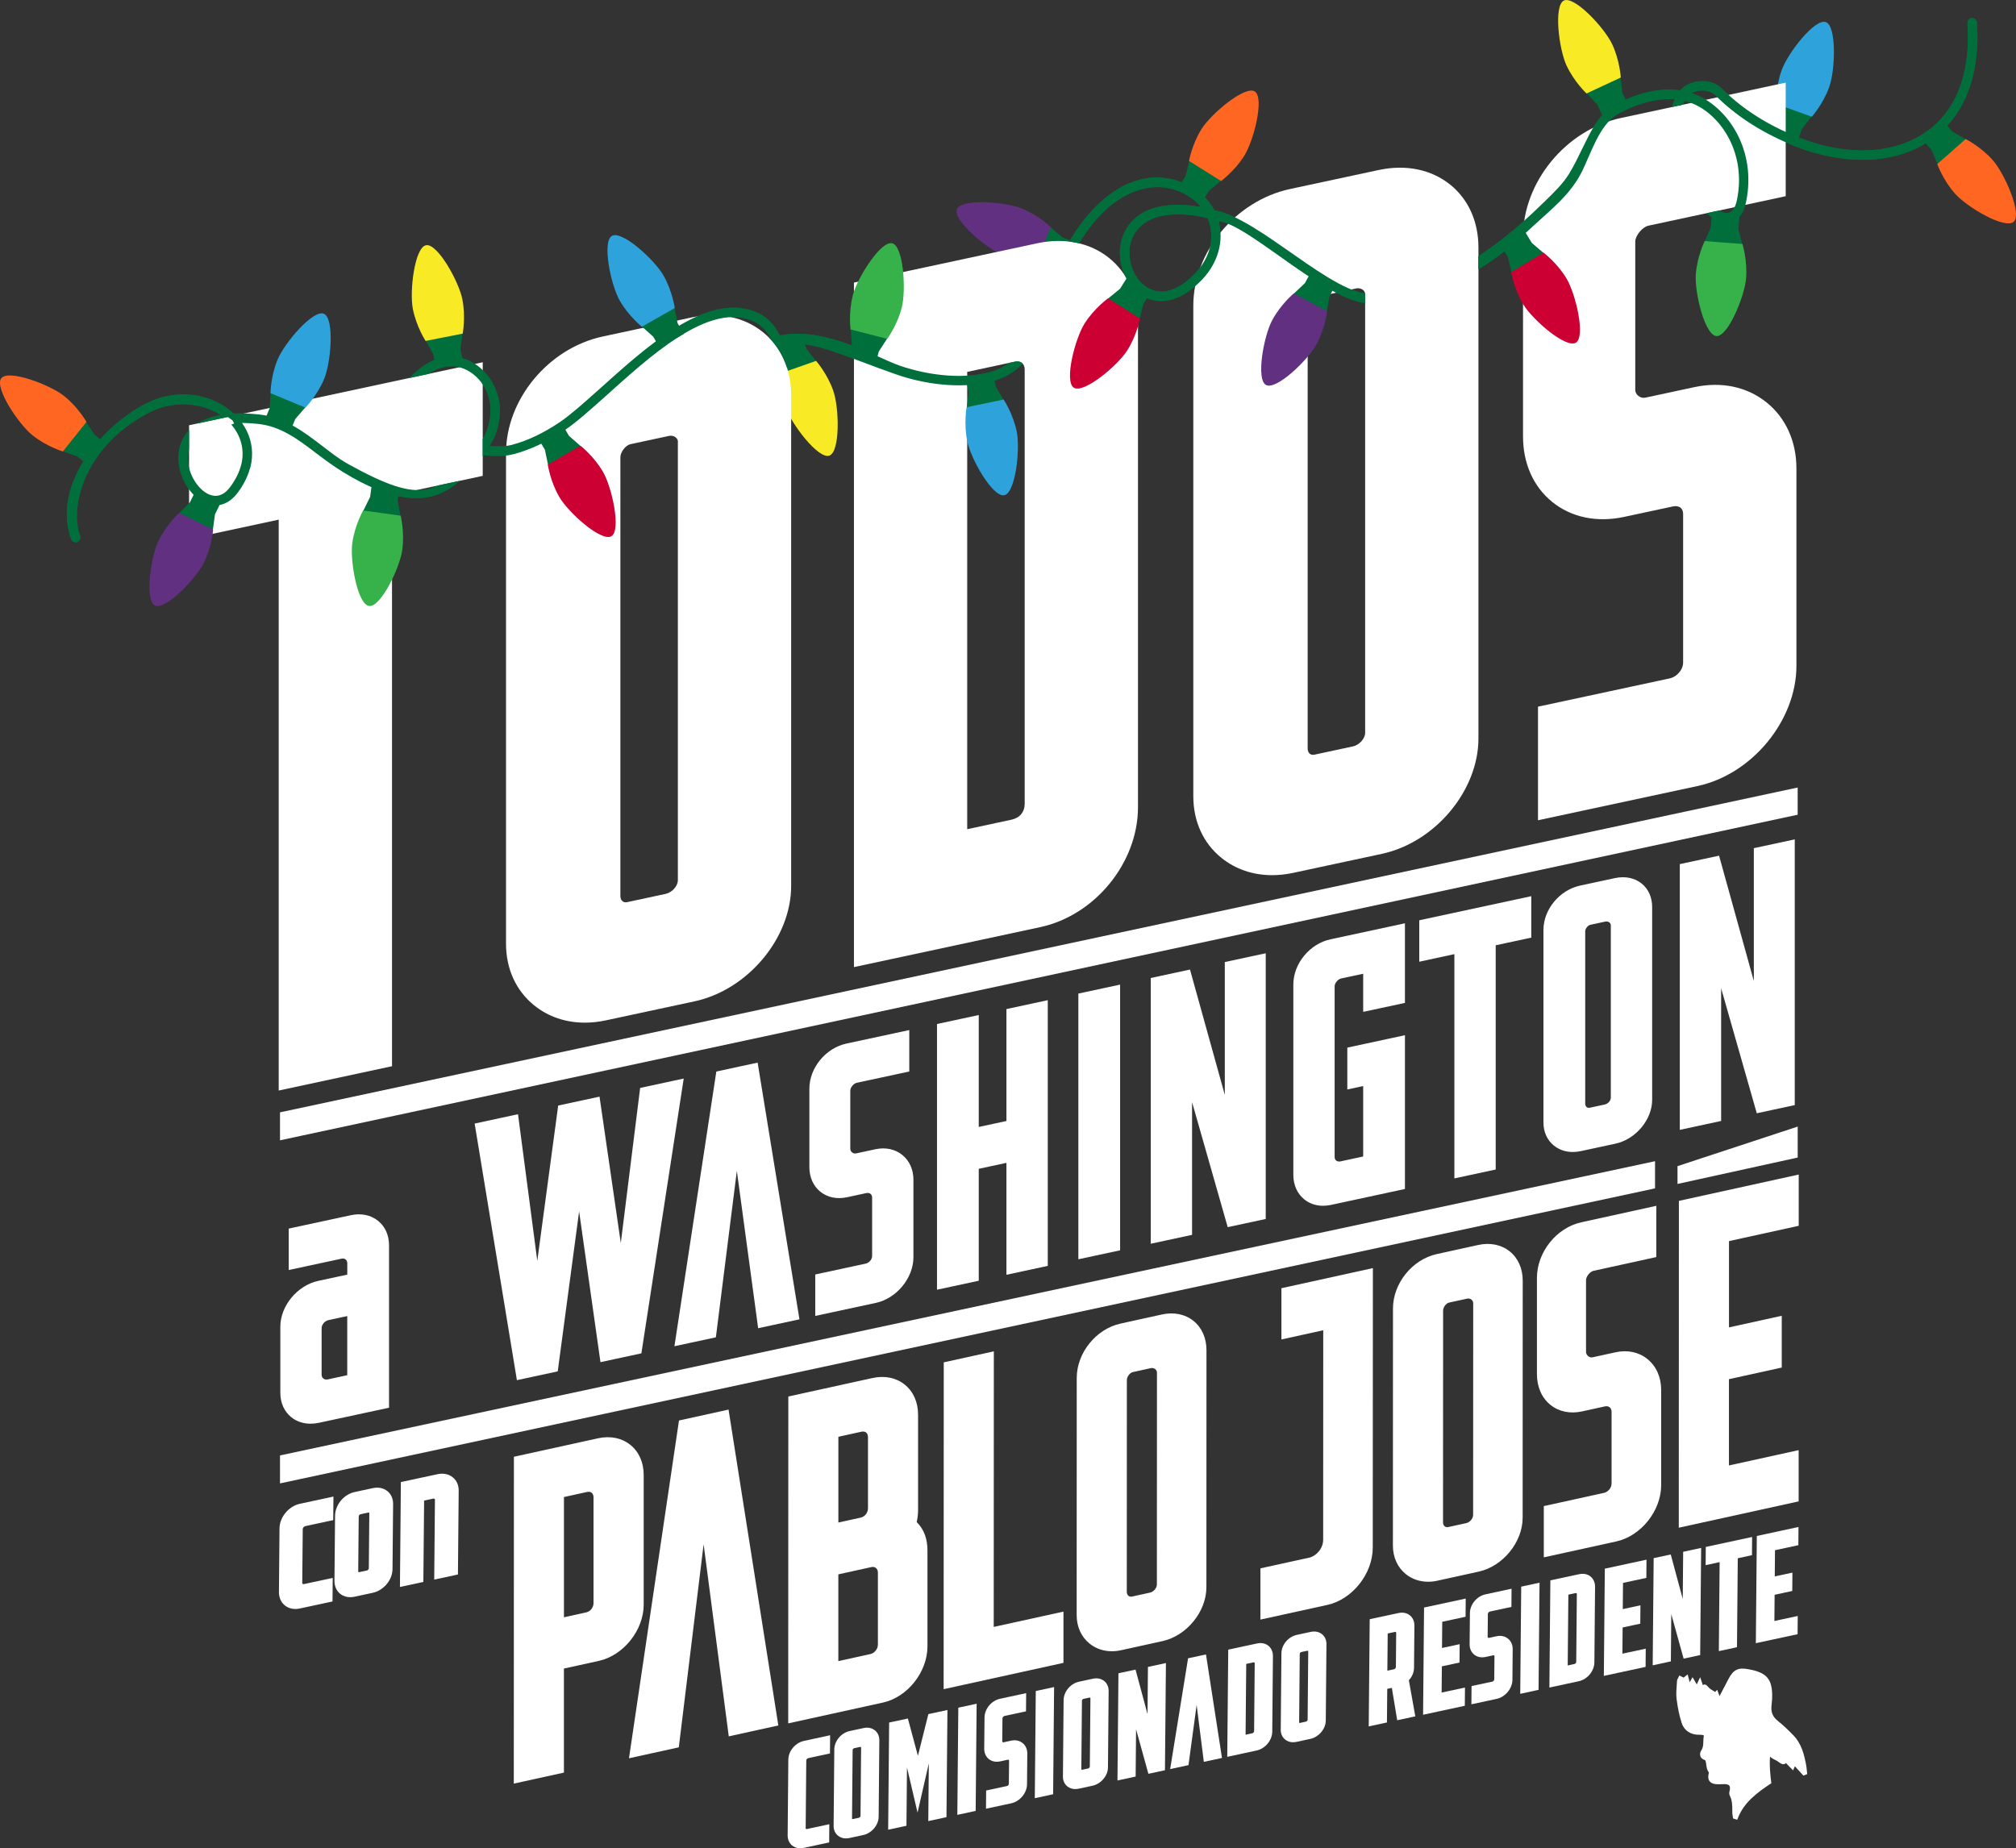 <?xml version="1.0" encoding="UTF-8"?> <svg xmlns="http://www.w3.org/2000/svg" xmlns:xlink="http://www.w3.org/1999/xlink" id="Layer_2" data-name="Layer 2" viewBox="0 0 534.53 490.13"><rect x="0" y="0" width="534.53" height="490.13" fill="#333333" stroke="none"/><defs><style> .cls-1 { clip-path: url(#clippath); } .cls-2 { fill: none; } .cls-2, .cls-3, .cls-4, .cls-5, .cls-6, .cls-7, .cls-8, .cls-9, .cls-10 { stroke-width: 0px; } .cls-3 { fill: #f9ea26; } .cls-4 { fill: #623081; } .cls-5 { fill: #2ea2db; } .cls-6 { fill: #37b24a; } .cls-7 { fill: #c03; } .cls-8 { fill: #f62; } .cls-9 { fill: #fff; } .cls-10 { fill: #006f3b; } </style><clipPath id="clippath"><path class="cls-2" d="m194.91,102.43c-.56,1.41-.09,1.72.22,1.92.63.41,1.65.63,2.86.63,2.02,0,4.23-.65,5.04-1.48,1.85-1.91,2.57-5.25,1.93-8.94-.08-.48-.19-.95-.32-1.42-4.69,1.58-7.87,4.62-9.72,9.28ZM15.7,2.78v143.04h510.6V2.78H15.7Zm45.43,110.49c-3.87.34-8.75,1.65-10.02,6-.16.54-.26,1.15-.29,1.79l-.69.44v-8.72l10.26-2.2c.37.28.77.57,1.24.88l.45.84-1.01.4.05.58Zm50.18-10.75c-.81.88-1.35,1.88-1.61,2.98-.24,1.03-1.14,1.75-2.2,1.75h0c-.17,0-.34-.02-.5-.06-.59-.14-1.09-.49-1.41-1.01s-.42-1.12-.28-1.7c.33-1.42.93-2.73,1.79-3.92l8.58-1.84-.04.42c-1.5.75-2.96,1.89-4.33,3.39Zm16.67,19.98c-.52.54-1.07,1.15-1.66,1.83-.78.88-1.62,1.83-2.56,2.77l-10.29,2.21.19-.7c4.03-1.08,7.22-4.43,12.44-11.08.02-.02,1.05-1.33,1.89-3.4v8.37Zm78.27-15.84c-1.67,1.72-4.88,2.83-8.19,2.83-2.14,0-4.06-.48-5.4-1.34-2.44-1.58-3.17-4.33-1.96-7.38,2.28-5.74,6.33-9.69,12.04-11.75-.22-.32-.46-.62-.71-.91l.05-.17c.07.05.14.1.21.16,3.73,3.02,6.16,7.27,7.06,12.23-.49,2.5-1.53,4.7-3.1,6.33Zm79.65-39.7c-1.75,3.22-2.95,6.69-4.11,10.04-.27.77-.54,1.58-.81,2.4-2.02,6.05-4.42,13.2-9.37,17.98-.1-.47-.33-.87-.66-1.14-.59-.48-1.38-.44-1.94-.32l-4.71,1.01c7.11-3.08,9.9-11.42,12.37-18.83.29-.89.58-1.75.87-2.59,1.22-3.53,2.48-7.18,4.41-10.72.15-.28.32-.56.47-.83,1.63.12,3.21.4,4.72.85-.42.69-.83,1.4-1.23,2.14Zm106.08,5.6c-8.22,4.79-17.58,7.84-27.4,8.91-.33.04-.67.05-1.02.05h0c-.52,0-1.06-.04-1.62-.12v-3.38c0-.59-.37-.98-.59-1.15-.36-.29-.81-.44-1.3-.44-.17,0-.34.02-.51.05l-.82.18.6-.59c1.68.62,3.1.92,4.34.92.13,0,.25,0,.37,0,3.71-.2,8.5-1.45,16.02-4.19,3.95-1.44,7.88-3.46,11.91-6.09v5.84Zm59.3-15.76c-1.18-1.08-2.36-2.42-3.48-3.99-4.5-6.31-7.8-16.03-5.57-24.19l4.86-1.04.18.27c-3.12,6.92-.01,16.43,4.2,22.35,2.42,3.4,4.77,5.06,6.11,5.25l-6.3,1.35Z"></path></clipPath></defs><g id="Layer_1-2" data-name="Layer 1"><g><g><g><path class="cls-9" d="m84.46,340.03l7.99-1.72v-3.33c0-1-.78-1.83-2-1.57l-13.53,2.91v-10.23s16.19-3.49,16.19-3.49c5.32-1.15,9.65,2.26,9.65,7.59v42.79s-18.3,3.94-18.3,3.94c-5.43,1.17-9.76-2.23-9.76-7.57v-17.56c0-5.33,4.33-10.6,9.76-11.77Zm.44,12.13v12.45c0,1,.88,1.81,2.11,1.55l5.43-1.17v-16.45s-5.43,1.17-5.43,1.17c-.55.12-1.11.46-1.44.87-.44.54-.67,1.03-.67,1.59Z"></path><path class="cls-9" d="m82.34,377.54c-1.94,0-3.72-.59-5.13-1.74-1.86-1.5-2.88-3.79-2.88-6.44v-17.56c0-5.5,4.51-10.94,10.06-12.14l7.69-1.65v-3.03c0-.41-.16-.77-.44-1-.28-.23-.67-.3-1.1-.2l-13.99,3.01v-10.99s16.49-3.55,16.49-3.55c2.73-.59,5.28-.06,7.21,1.5,1.87,1.51,2.9,3.8,2.9,6.46v43.09s-18.6,4-18.6,4c-.75.16-1.48.24-2.2.24Zm2.2-37.14h0c-5.22,1.12-9.46,6.24-9.46,11.4v17.56c0,2.42.92,4.5,2.6,5.85,1.76,1.42,4.14,1.9,6.7,1.35l18-3.88v-42.49c0-2.43-.92-4.52-2.61-5.88-1.74-1.41-4.08-1.89-6.58-1.35l-15.9,3.42v9.46s13.08-2.82,13.08-2.82c.66-.14,1.27-.02,1.73.35.46.37.72.95.72,1.58v3.64l-8.28,1.78Zm2.01,26.18c-.49,0-.94-.15-1.3-.45-.46-.37-.72-.93-.72-1.53v-12.45c0-.62.24-1.2.75-1.83.39-.48,1.03-.86,1.65-.99l5.89-1.27v17.22s-5.73,1.23-5.73,1.23c-.18.04-.36.06-.54.06Zm5.52-17.58l-4.98,1.07c-.46.1-.94.39-1.23.74-.4.49-.58.9-.58,1.35v12.45c0,.37.16.72.44.94.31.25.74.34,1.21.24l5.14-1.11v-15.68Z"></path></g><g><path class="cls-9" d="m137.03,295.93l5.43,41.29,5.88-43.72,10.31-2.22,5.99,41.17,5.44-43.63,10.76-2.32-11.1,72.08-10.2,2.2-5.98-42.28-5.99,44.86-10.2,2.2-11.08-67.3,10.76-2.32Z"></path><path class="cls-9" d="m137.05,365.99l-.06-.39-11.14-67.65,11.5-2.48.05.4,5.06,38.49,5.54-41.19,10.96-2.36,5.64,38.82,5.13-41.13,11.55-2.49-.08.54-11.14,72.33-10.85,2.34-5.66-39.98-5.67,42.42-10.85,2.34Zm-10.35-67.46l10.96,66.56,9.56-2.06,6.32-47.3,6.31,44.58,9.56-2.06,10.98-71.28-9.97,2.15-5.75,46.12-6.33-43.52-9.66,2.08-6.22,46.26-5.75-43.68-10.01,2.16Z"></path></g><g><path class="cls-9" d="m190.26,284.47l10.31-2.22,10.97,67.32-10.2,2.2-5.98-44.17-5.88,46.72-10.2,2.2,10.99-72.05Z"></path><path class="cls-9" d="m178.82,357l11.11-72.85,10.95-2.36,11.09,68.07-10.95,2.36-5.65-41.73-5.56,44.14-11,2.37Zm11.77-72.22l-10.87,71.26,9.41-2.03,6.21-49.31,6.31,46.61,9.46-2.04-10.85-66.58-9.68,2.08Z"></path></g><g><path class="cls-9" d="m214.99,288.7c0-5.33,4.22-10.47,9.54-11.61l16.19-3.49v10.23s-13.64,2.94-13.64,2.94c-1,.21-2,1.43-2,2.43v15.45c0,1,1,1.79,1.99,1.57l5.1-1.1c5.32-1.15,9.65,2.37,9.65,7.7v20.56c0,5.33-4.33,10.6-9.65,11.75l-15.64,3.37v-10.23s13.09-2.82,13.09-2.82c1-.21,2-1.21,2-2.43v-15.45c0-1.22-1-1.79-2-1.57l-5.1,1.1c-5.32,1.15-9.54-2.28-9.54-7.62v-20.78Z"></path><path class="cls-9" d="m216.16,348.96v-10.99s13.38-2.88,13.38-2.88c.82-.18,1.7-1.02,1.7-2.06v-15.45c0-.42-.14-.76-.41-.98-.29-.23-.7-.32-1.13-.22l-5.1,1.1c-2.69.58-5.21.06-7.1-1.47-1.87-1.51-2.9-3.82-2.9-6.52v-20.78c0-5.53,4.32-10.79,9.84-11.98l16.65-3.58v10.99s-13.94,3-13.94,3c-.83.18-1.7,1.24-1.7,2.06v15.45c0,.35.17.7.46.94.31.25.71.35,1.08.27l5.1-1.1c2.69-.58,5.23-.04,7.15,1.51,1.9,1.54,2.95,3.87,2.95,6.56v20.56c0,5.5-4.46,10.93-9.95,12.11l-16.09,3.46Zm.75-10.39v9.46s15.18-3.27,15.18-3.27c5.16-1.11,9.35-6.22,9.35-11.38v-20.56c0-2.46-.95-4.59-2.67-5.98-1.74-1.41-4.06-1.89-6.52-1.36l-5.1,1.1c-.6.13-1.22-.02-1.7-.42-.47-.38-.75-.94-.75-1.52v-15.45c0-1.18,1.12-2.54,2.29-2.8l13.35-2.87v-9.46s-15.74,3.39-15.74,3.39c-5.18,1.12-9.24,6.06-9.24,11.25v20.78c0,2.46.93,4.57,2.62,5.93,1.71,1.38,4,1.85,6.47,1.32l5.1-1.1c.65-.14,1.29,0,1.76.37.45.36.69.92.69,1.56v15.45c0,1.44-1.17,2.55-2.29,2.8l-12.79,2.75Z"></path></g><g><path class="cls-9" d="m248.82,271.86l10.31-2.22v29.68s8.09-1.74,8.09-1.74v-29.68s10.21-2.2,10.21-2.2v69.69s-10.21,2.2-10.21,2.2v-29.68s-8.09,1.74-8.09,1.74v29.68s-10.32,2.22-10.32,2.22v-69.69Z"></path><path class="cls-9" d="m248.44,342.01v-70.46s11.07-2.38,11.07-2.38v29.68s7.34-1.58,7.34-1.58v-29.68s10.96-2.36,10.96-2.36v70.46s-10.96,2.36-10.96,2.36v-29.68s-7.34,1.58-7.34,1.58v29.68s-11.07,2.38-11.07,2.38Zm.76-69.85v68.92s9.56-2.06,9.56-2.06v-29.68s8.85-1.9,8.85-1.9v29.68s9.45-2.04,9.45-2.04v-68.92s-9.45,2.04-9.45,2.04v29.68s-8.85,1.9-8.85,1.9v-29.68s-9.56,2.06-9.56,2.06Z"></path></g><g><path class="cls-9" d="m286.3,263.79l10.31-2.22v69.69s-10.32,2.22-10.32,2.22v-69.69Z"></path><path class="cls-9" d="m285.92,333.94v-70.46s11.07-2.38,11.07-2.38v70.46s-11.07,2.38-11.07,2.38Zm.76-69.85v68.92s9.56-2.06,9.56-2.06v-68.92s-9.56,2.06-9.56,2.06Z"></path></g><g><path class="cls-9" d="m315.25,257.56l9.87,35.55v-37.68s10.1-2.17,10.1-2.17v69.69s-9.44,2.03-9.44,2.03l-10.09-35.39v37.57s-10.21,2.2-10.21,2.2v-69.69s9.77-2.1,9.77-2.1Z"></path><path class="cls-9" d="m305.11,329.81v-70.46s10.41-2.24,10.41-2.24l9.23,33.24v-35.23s10.85-2.33,10.85-2.33v70.46s-10.08,2.17-10.08,2.17l-9.45-33.15v35.19s-10.96,2.36-10.96,2.36Zm.76-69.85v68.92s9.45-2.03,9.45-2.03v-39.95s10.73,37.64,10.73,37.64l8.79-1.89v-68.92s-9.33,2.01-9.33,2.01v40.13s-10.51-37.87-10.51-37.87l-9.12,1.96Z"></path></g><g><path class="cls-9" d="m343.3,261.08c0-5.33,4.22-10.47,9.54-11.61l19.3-4.15v20.34s-10.32,2.22-10.32,2.22v-10.11s-6.32,1.36-6.32,1.36c-1,.21-2,1.43-2,2.43v45.24c0,1.22.99,1.79,1.99,1.57l6.32-1.36v-19.45s-4.21.91-4.21.91v-10.34s14.53-3.13,14.53-3.13v40.01s-19.3,4.15-19.3,4.15c-5.32,1.15-9.54-2.28-9.54-7.62v-50.46Z"></path><path class="cls-9" d="m350.81,319.75c-1.88,0-3.61-.58-4.99-1.7-1.87-1.51-2.9-3.82-2.9-6.52v-50.46c0-5.53,4.33-10.79,9.84-11.98l19.75-4.25v21.11s-11.07,2.38-11.07,2.38v-10.11s-5.87,1.26-5.87,1.26c-.83.18-1.7,1.24-1.7,2.06v45.24c0,.42.14.76.41.98.29.23.7.32,1.13.22l6.03-1.3v-18.68s-4.21.91-4.21.91v-11.1s15.28-3.29,15.28-3.29v40.78s-19.6,4.22-19.6,4.22c-.72.15-1.42.23-2.11.23Zm20.96-73.98l-18.84,4.06c-5.18,1.12-9.24,6.06-9.24,11.25v50.46c0,2.46.92,4.57,2.61,5.93,1.71,1.38,4.01,1.84,6.47,1.31l19-4.09v-39.25s-13.77,2.97-13.77,2.97v9.57s4.21-.91,4.21-.91v20.22s-6.62,1.42-6.62,1.42c-.65.14-1.29,0-1.76-.37-.45-.36-.69-.92-.69-1.56v-45.24c0-1.18,1.12-2.54,2.3-2.8l6.78-1.46v10.11s9.56-2.06,9.56-2.06v-19.57Z"></path></g><g><path class="cls-9" d="m405.63,238.1v10.23s-9.43,2.03-9.43,2.03v59.46s-10.21,2.2-10.21,2.2v-59.46s-9.31,2.01-9.31,2.01v-10.23s28.95-6.23,28.95-6.23Z"></path><path class="cls-9" d="m385.62,312.48v-59.46s-9.31,2.01-9.31,2.01v-10.99s29.7-6.39,29.7-6.39v10.99s-9.43,2.03-9.43,2.03v59.46s-10.96,2.36-10.96,2.36Zm.76-60.39v59.46s9.45-2.04,9.45-2.04v-59.46s9.43-2.03,9.43-2.03v-9.46s-28.2,6.07-28.2,6.07v9.46s9.32-2.01,9.32-2.01Z"></path></g><g><path class="cls-9" d="m419.05,235.21l9.21-1.98c5.21-1.12,9.43,2.08,9.43,7.31v51.13c0,5-4.22,10.13-9.43,11.25l-9.21,1.98c-5.21,1.12-9.43-2.19-9.43-7.2v-51.13c0-5.22,4.22-10.24,9.43-11.37Zm2.54,58.91l3.99-.86c1-.21,1.88-1.18,1.88-2.18v-45.68c0-.89-.88-1.59-1.88-1.37l-3.99.86c-.89.19-1.66,1.25-1.67,2.14v45.68c0,1,.77,1.61,1.66,1.42Z"></path><path class="cls-9" d="m417.02,305.49c-1.89,0-3.62-.58-5.01-1.7-1.79-1.44-2.77-3.61-2.77-6.09v-51.13c0-5.4,4.28-10.56,9.73-11.73l9.21-1.98c2.71-.58,5.23-.07,7.1,1.44,1.79,1.45,2.78,3.66,2.78,6.23v51.13c0,5.25-4.37,10.47-9.73,11.62l-9.21,1.98c-.71.15-1.42.23-2.1.23Zm13.29-72.12c-.64,0-1.3.07-1.97.22l-9.21,1.98c-5.04,1.08-9.13,6.02-9.13,11v51.13c0,2.25.88,4.2,2.49,5.5,1.71,1.39,4.02,1.86,6.48,1.32l9.21-1.98c4.95-1.07,9.13-6.05,9.13-10.89v-51.13c0-2.34-.88-4.34-2.49-5.65-1.23-1-2.79-1.51-4.5-1.51Zm-9.03,61.15c-.39,0-.77-.13-1.07-.37-.42-.34-.65-.86-.65-1.46v-45.68c0-1.09.94-2.28,1.97-2.5l3.99-.86c.6-.13,1.21,0,1.68.38.42.34.66.83.66,1.36v45.68c0,1.15-.98,2.29-2.19,2.55l-3.99.86c-.13.03-.27.04-.4.04Zm4.68-50.17c-.09,0-.19.01-.29.03l-3.99.86c-.69.15-1.37,1.03-1.37,1.77v45.68c0,.37.13.68.37.88.22.18.52.24.84.18l3.99-.86c.86-.19,1.59-1.02,1.59-1.82v-45.68c0-.29-.13-.58-.38-.77-.21-.17-.48-.26-.76-.26Z"></path></g><g><path class="cls-9" d="m455.54,227.36l9.87,35.55v-37.68s10.1-2.17,10.1-2.17v69.69s-9.43,2.03-9.43,2.03l-10.09-35.39v37.57s-10.21,2.2-10.21,2.2v-69.69s9.77-2.1,9.77-2.1Z"></path><path class="cls-9" d="m445.39,299.61v-70.46s10.41-2.24,10.41-2.24l9.22,33.24v-35.23s10.85-2.33,10.85-2.33v70.46s-10.07,2.17-10.07,2.17l-9.45-33.15v35.19s-10.96,2.36-10.96,2.36Zm.76-69.85v68.92s9.45-2.04,9.45-2.04v-39.95s10.73,37.64,10.73,37.64l8.79-1.89v-68.92s-9.33,2.01-9.33,2.01v40.13s-10.51-37.87-10.51-37.87l-9.12,1.96Z"></path></g></g><g><g><path class="cls-9" d="m136.73,472.36l.03-85.65,21.92-4.82c6.34-1.39,11.49,2.67,11.48,9.22v34.42c-.01,6.56-5.17,13.02-11.5,14.41l-9.64,2.12v27.59s-12.29,2.7-12.29,2.7Zm18.77-44.28c1.58-.35,2.38-1.75,2.38-2.98v-28c.01-1.23-.78-2.28-2.37-1.94l-6.47,1.42v32.92s6.46-1.42,6.46-1.42Z"></path><path class="cls-9" d="m136.23,472.98l.03-86.67,22.31-4.9c3.24-.71,6.28-.09,8.57,1.75,2.28,1.83,3.53,4.66,3.53,7.96v34.42c-.01,6.77-5.35,13.46-11.9,14.9l-9.25,2.03v27.59s-13.29,2.92-13.29,2.92Zm1.03-85.87l-.03,84.62,11.28-2.48v-27.59s10.04-2.2,10.04-2.2c6.12-1.34,11.1-7.59,11.1-13.92v-34.42c.01-3-1.11-5.55-3.14-7.18-2.04-1.64-4.79-2.19-7.72-1.55l-21.53,4.73Zm11.26,43.01v-33.94s6.88-1.51,6.88-1.51c1.05-.23,1.73.09,2.11.39.56.45.88,1.19.87,2.03v28c-.01,1.38-.88,3.05-2.78,3.47l-7.08,1.56Zm1.01-33.14v31.9s5.85-1.29,5.85-1.29c1.36-.3,1.99-1.5,1.99-2.49v-28c0-.54-.17-1-.49-1.25-.31-.25-.74-.31-1.27-.2l-6.08,1.34Z"></path></g><g><path class="cls-9" d="m180.47,377.11l12.28-2.7,13.04,82.77-12.15,2.67-7.11-54.3-7.02,57.41-12.15,2.67,13.1-88.52Z"></path><path class="cls-9" d="m166.77,466.27l13.26-89.58,13.14-2.89.08.52,13.12,83.24-13.14,2.89-6.67-50.93-6.58,53.84-13.2,2.9Zm14.15-88.75l-12.95,87.46,11.1-2.44,7.46-60.97,7.55,57.68,11.16-2.45-12.89-81.78-11.43,2.51Z"></path></g><g><path class="cls-9" d="m209.53,370.73l21.92-4.82c6.34-1.39,11.49,2.67,11.48,9.22v25.41c0,.96-.14,2.08-.41,3.23,1.98,1.89,2.9,4.28,2.9,7.42v25.41c-.01,6.56-5.03,12.99-11.37,14.38l-24.56,5.4.03-85.65Zm12.25,70.38l9.11-2c1.19-.26,2.38-1.48,2.38-2.98v-19.12c0-1.23-.92-2.26-2.37-1.94l-9.11,2v24.04Zm6.48-38.17c1.58-.35,2.38-1.75,2.38-2.98v-18.85c0-1.23-.79-2.28-2.37-1.94l-6.47,1.42v23.77s6.46-1.42,6.46-1.42Z"></path><path class="cls-9" d="m208.99,457l.03-86.67,22.31-4.9c3.24-.71,6.28-.09,8.56,1.75,2.28,1.83,3.53,4.66,3.53,7.96v25.41c0,.94-.13,2-.36,3.07,1.92,1.93,2.86,4.42,2.85,7.58v25.41c-.01,6.77-5.28,13.44-11.76,14.87l-25.17,5.53Zm1.03-85.86l-.03,84.62,23.96-5.26c6.05-1.33,10.97-7.56,10.97-13.89v-25.41c0-3.03-.86-5.27-2.74-7.06l-.21-.2.06-.28c.25-1.09.38-2.17.38-3.12v-25.41c0-3-1.11-5.55-3.15-7.18-2.04-1.65-4.79-2.19-7.72-1.55l-21.53,4.73Zm11.25,70.6v-25.07s9.51-2.09,9.51-2.09c.79-.17,1.53-.02,2.08.43.57.46.9,1.19.9,2v19.12c0,1.79-1.42,3.17-2.78,3.47l-9.72,2.14Zm1.01-24.26v23.02s8.5-1.87,8.5-1.87c.95-.21,1.98-1.22,1.99-2.49v-19.12c0-.51-.19-.95-.52-1.22-.32-.26-.75-.34-1.24-.23l-8.72,1.92Zm-1-12.48v-24.79s6.87-1.51,6.87-1.51c1.05-.23,1.73.09,2.11.39.56.45.88,1.19.88,2.03v18.85c0,1.38-.88,3.05-2.78,3.47l-7.08,1.56Zm1.01-23.99v22.74s5.86-1.29,5.86-1.29c1.36-.3,1.98-1.5,1.99-2.49v-18.85c0-.54-.18-1-.5-1.25-.31-.25-.74-.31-1.27-.2l-6.08,1.34Z"></path></g><g><path class="cls-9" d="m281.47,428v12.57s-30.77,6.76-30.77,6.76l.03-85.65,12.28-2.7-.03,73.08,18.49-4.06Z"></path><path class="cls-9" d="m250.2,447.94l.03-86.67,13.28-2.92-.03,73.08,18.49-4.06v13.59s-31.77,6.98-31.77,6.98Zm1.03-85.86l-.03,84.62,29.77-6.54v-11.54s-18.48,4.06-18.48,4.06l.03-73.08-11.28,2.48Z"></path></g><g><path class="cls-9" d="m297.21,351.47l10.96-2.41c6.21-1.36,11.22,2.59,11.22,9.01l-.02,62.83c0,6.15-5.02,12.44-11.23,13.8l-10.96,2.41c-6.21,1.36-11.22-2.72-11.22-8.87l.02-62.83c0-6.42,5.02-12.58,11.23-13.94Zm3.01,72.41l4.75-1.04c1.19-.26,2.25-1.45,2.25-2.68l.02-56.14c0-1.09-1.06-1.95-2.24-1.69l-4.75,1.04c-1.06.23-1.98,1.53-1.98,2.62l-.02,56.14c0,1.23.92,1.98,1.98,1.75Z"></path><path class="cls-9" d="m294.81,437.88c-2.21,0-4.25-.69-5.9-2.01-2.22-1.79-3.45-4.49-3.44-7.62l.02-62.83c0-6.66,5.11-13,11.62-14.43l10.96-2.41c3.18-.7,6.15-.09,8.38,1.7,2.22,1.79,3.45,4.56,3.44,7.79l-.02,62.83c0,6.47-5.22,12.88-11.62,14.29l-10.96,2.41c-.84.19-1.67.28-2.48.28Zm2.41-86.41l.11.49c-5.97,1.31-10.83,7.35-10.84,13.45l-.02,62.83c0,2.82,1.09,5.25,3.07,6.84,2.01,1.62,4.69,2.16,7.54,1.54l10.96-2.41c5.87-1.29,10.83-7.39,10.84-13.31l.02-62.83c0-2.93-1.09-5.42-3.07-7.01-1.99-1.6-4.67-2.14-7.54-1.51l-10.96,2.41-.11-.49Zm2.64,72.95c-.47,0-.92-.15-1.29-.44-.52-.42-.82-1.09-.82-1.85l.02-56.14c0-1.35,1.13-2.84,2.38-3.11l4.75-1.04c.72-.16,1.46,0,2.01.46.53.43.84,1.06.84,1.72l-.02,56.14c0,1.43-1.18,2.85-2.64,3.17l-4.75,1.04c-.16.04-.32.05-.48.05Zm5.58-61.65c-.11,0-.21.01-.32.04l-4.75,1.04c-.8.18-1.59,1.23-1.59,2.13l-.02,56.14c0,.46.16.83.45,1.07.25.2.58.27.93.19l4.75-1.04c1-.22,1.85-1.22,1.85-2.19l.02-56.14c0-.36-.17-.71-.46-.94-.24-.19-.54-.3-.85-.3Z"></path></g><g><path class="cls-9" d="m334.69,416.3l12.54-2.76c2.11-.46,4.09-2.68,4.1-5.27l.02-56.14-11.09,2.44v-12.57s23.25-5.11,23.25-5.11l-.03,73.49c0,6.69-5.15,13.29-11.62,14.71l-17.17,3.77v-12.57Z"></path><path class="cls-9" d="m334.19,429.49v-13.59s12.94-2.84,12.94-2.84c1.78-.39,3.7-2.33,3.7-4.78l.02-55.52-11.09,2.44v-13.59s24.25-5.33,24.25-5.33l-.03,74.11c0,6.92-5.39,13.74-12.02,15.2l-17.78,3.9Zm1-12.79v11.54s16.56-3.64,16.56-3.64c6.19-1.36,11.23-7.74,11.23-14.22l.03-72.87-22.24,4.89v11.54s11.09-2.44,11.09-2.44l-.02,56.76c0,2.99-2.28,5.27-4.49,5.76l-12.15,2.67Z"></path></g><g><path class="cls-9" d="m381.07,333.04l10.96-2.41c6.21-1.36,11.22,2.59,11.22,9.01l-.02,62.83c0,6.15-5.02,12.44-11.23,13.8l-10.96,2.41c-6.21,1.36-11.22-2.72-11.22-8.87l.02-62.83c0-6.42,5.02-12.58,11.23-13.94Zm3.01,72.41l4.75-1.04c1.19-.26,2.25-1.45,2.25-2.68l.02-56.14c0-1.09-1.06-1.95-2.24-1.69l-4.75,1.04c-1.06.23-1.98,1.53-1.98,2.62l-.02,56.14c0,1.23.92,1.98,1.98,1.75Z"></path><path class="cls-9" d="m378.66,419.45c-2.21,0-4.25-.69-5.9-2.01-2.22-1.79-3.45-4.49-3.44-7.62l.02-62.83c0-6.66,5.11-13,11.62-14.43l10.96-2.41c3.17-.7,6.15-.09,8.38,1.7,2.22,1.79,3.45,4.56,3.44,7.79l-.02,62.83c0,6.47-5.22,12.88-11.62,14.29l-10.96,2.41c-.84.19-1.67.28-2.48.28Zm2.41-86.41l.11.49c-5.97,1.31-10.83,7.35-10.84,13.45l-.02,62.83c0,2.82,1.09,5.25,3.07,6.84,2.01,1.62,4.69,2.17,7.54,1.54l10.96-2.41c5.87-1.29,10.83-7.39,10.84-13.31l.02-62.83c0-2.93-1.09-5.42-3.07-7.01-1.99-1.6-4.67-2.14-7.54-1.51l-10.96,2.41-.11-.49Zm2.64,72.95c-.47,0-.92-.15-1.29-.44-.52-.42-.82-1.09-.82-1.85l.02-56.14c0-1.35,1.13-2.84,2.37-3.11l4.75-1.04c.72-.16,1.46,0,2.02.46.53.43.84,1.06.83,1.72l-.02,56.14c0,1.43-1.18,2.85-2.64,3.17l-4.75,1.04c-.16.04-.32.05-.48.05Zm5.58-61.64c-.11,0-.21.01-.32.03l-4.75,1.04c-.8.18-1.59,1.23-1.59,2.13l-.02,56.14c0,.46.16.84.45,1.07.25.2.58.27.93.19l4.75-1.04c1-.22,1.85-1.22,1.85-2.19l.02-56.14c0-.36-.17-.71-.46-.94-.24-.19-.54-.3-.86-.3Z"></path></g><g><path class="cls-9" d="m408,338.87c0-6.56,5.02-12.85,11.36-14.24l19.28-4.24v12.57s-16.25,3.57-16.25,3.57c-1.19.26-2.38,1.75-2.38,2.98v18.99c0,1.23,1.18,2.2,2.37,1.94l6.07-1.33c6.34-1.39,11.49,2.94,11.48,9.5v25.27c-.01,6.56-5.16,13.02-11.5,14.41l-18.62,4.09v-12.57s15.59-3.42,15.59-3.42c1.19-.26,2.38-1.48,2.38-2.98v-18.99c0-1.5-1.18-2.2-2.37-1.94l-6.07,1.33c-6.34,1.39-11.36-2.83-11.35-9.39v-25.54Z"></path><path class="cls-9" d="m409.33,412.98v-13.59s15.98-3.51,15.98-3.51c.96-.21,1.99-1.22,1.99-2.49v-18.99c0-.52-.17-.93-.49-1.2-.33-.27-.79-.36-1.27-.25l-6.07,1.33c-3.15.69-6.12.08-8.37-1.73-2.32-1.86-3.59-4.76-3.59-8.15v-25.54c.01-6.81,5.17-13.28,11.76-14.73l19.89-4.37v13.59s-16.64,3.65-16.64,3.65c-.96.21-1.99,1.49-1.99,2.49v18.99c0,.44.2.86.56,1.15.35.28.79.39,1.2.3l6.07-1.33c3.15-.69,6.15-.06,8.43,1.78,2.36,1.9,3.66,4.81,3.66,8.21v25.27c-.01,6.77-5.34,13.46-11.89,14.9l-19.23,4.22Zm1-12.79v11.54s18.01-3.96,18.01-3.96c6.12-1.34,11.1-7.59,11.1-13.92v-25.27c0-3.08-1.16-5.72-3.28-7.43-2.04-1.65-4.74-2.21-7.59-1.58l-6.07,1.33c-.71.16-1.46-.03-2.04-.5-.6-.48-.94-1.18-.94-1.92v-18.99c0-1.47,1.35-3.16,2.78-3.47l15.85-3.48v-11.54s-18.67,4.1-18.67,4.1c-6.15,1.35-10.97,7.39-10.97,13.75v25.54c-.01,3.08,1.13,5.7,3.21,7.37,2,1.61,4.68,2.15,7.53,1.53l6.07-1.33c.78-.17,1.54,0,2.11.45.56.45.87,1.15.87,1.98v18.99c0,1.79-1.42,3.17-2.78,3.47l-15.19,3.34Z"></path></g><g><path class="cls-9" d="m476.42,312.09v12.57s-18.49,4.06-18.49,4.06v23.9s13.99-3.08,13.99-3.08v12.7s-14,3.08-14,3.08v23.9s18.48-4.06,18.48-4.06v12.57s-30.77,6.76-30.77,6.76l.03-85.65,30.77-6.76Z"></path><path class="cls-9" d="m445.12,405.12l.03-86.67,31.77-6.98v13.59s-18.49,4.06-18.49,4.06v22.88s13.99-3.08,13.99-3.08v13.73s-14,3.08-14,3.08v22.88s18.48-4.06,18.48-4.06v13.59s-31.77,6.98-31.77,6.98Zm1.03-85.86l-.03,84.62,29.77-6.54v-11.54s-18.48,4.06-18.48,4.06v-24.93s14.01-3.08,14.01-3.08v-11.68s-13.99,3.08-13.99,3.08v-24.93s18.5-4.06,18.5-4.06v-11.54s-29.76,6.54-29.76,6.54Z"></path></g></g><g><g><path class="cls-9" d="m74.61,405.28c.02-2.72,2.26-5.41,4.99-6l8.3-1.79-.05,5.22-7,1.5c-.62.13-1.08.74-1.09,1.25l-.13,14.3c0,.51.45.92,1.07.79l7-1.5-.05,5.22-8.3,1.79c-2.73.59-4.93-1.15-4.9-3.87l.15-16.92Z"></path><path class="cls-9" d="m78.31,426.68c-1.05,0-2.02-.33-2.79-.96-1.02-.83-1.57-2.09-1.56-3.54l.15-16.91c.03-2.94,2.44-5.85,5.39-6.49l8.91-1.92-.06,6.25-7.39,1.59c-.39.08-.69.48-.69.77l-.13,14.3c0,.1.04.18.11.24.09.07.21.09.36.06l7.61-1.64-.06,6.25-8.69,1.87c-.39.08-.78.13-1.16.13Zm9.09-28.57l-7.69,1.65c-2.51.54-4.58,3.02-4.6,5.52l-.15,16.92c-.01,1.14.41,2.12,1.19,2.75.81.66,1.92.89,3.11.63l7.91-1.7.04-4.2-6.38,1.37c-.45.1-.88,0-1.2-.26-.3-.25-.48-.62-.47-1.02l.13-14.3c0-.78.67-1.56,1.48-1.74l6.6-1.42.04-4.2Z"></path></g><g><path class="cls-9" d="m94.16,396.14l4.78-1.03c2.67-.58,4.81,1.06,4.79,3.73l-.16,17.25c-.02,2.67-2.21,5.23-4.88,5.81l-4.78,1.03c-2.67.57-4.76-1.07-4.73-3.74l.16-17.25c.02-2.67,2.15-5.22,4.82-5.79Zm1.17,21.27l2.05-.44c.46-.1.91-.54.92-1.16l.13-14.42c0-.62-.45-.87-.9-.77l-2.05.44c-.46.1-.86.52-.86,1.15l-.13,14.42c0,.62.39.88.84.78Z"></path><path class="cls-9" d="m92.87,423.55c-1.02,0-1.95-.31-2.69-.91-.98-.8-1.51-2.02-1.5-3.45l.16-17.25c.03-2.9,2.32-5.66,5.21-6.28l4.78-1.03c1.49-.32,2.87-.03,3.9.8.98.8,1.51,2.01,1.5,3.42l-.16,17.25c-.03,2.9-2.34,5.66-5.27,6.29l-4.78,1.03c-.39.08-.78.13-1.15.13Zm7.12-28.05c-.31,0-.62.03-.95.1l-4.78,1.03c-2.46.53-4.4,2.86-4.43,5.31l-.16,17.25c0,1.11.39,2.06,1.13,2.66.77.63,1.83.83,3,.59l4.78-1.03c2.45-.53,4.46-2.92,4.48-5.32l.16-17.25c0-1.1-.39-2.03-1.13-2.63-.57-.47-1.3-.71-2.1-.71Zm-4.85,22.44c-.27,0-.52-.08-.72-.25-.29-.23-.44-.61-.44-1.06l.13-14.42c0-.8.52-1.47,1.26-1.63l2.05-.44c.4-.08.78,0,1.06.23.29.24.45.6.44,1.03l-.13,14.42c0,.9-.67,1.51-1.31,1.65l-2.05.44c-.1.02-.2.03-.29.03Zm2.58-16.83s-.06,0-.09,0l-2.05.44c-.23.05-.46.27-.47.66l-.13,14.42c0,.16.04.25.07.27.03.02.09.03.17.01l2.05-.44c.25-.05.52-.31.52-.68l.13-14.42c0-.07,0-.19-.07-.25-.03-.03-.08-.04-.13-.04Z"></path></g><g><path class="cls-9" d="m106.55,420.22l.24-26.79,9.38-2.02c2.73-.59,4.98,1.14,4.96,3.86l-.2,21.85-5.29,1.14.19-20.55c0-.51-.45-.92-1.07-.79l-2.79.6-.2,21.57-5.23,1.13Z"></path><path class="cls-9" d="m106.04,420.84l.25-27.82,9.77-2.1c1.49-.32,2.95-.01,4,.85,1.02.83,1.57,2.08,1.56,3.51l-.2,22.25-6.29,1.35.19-21.17c0-.1-.04-.18-.11-.24-.08-.07-.21-.09-.36-.06l-2.4.52-.2,21.57-6.23,1.34Zm1.24-27.01l-.23,25.77,4.23-.91.2-21.57,3.18-.68c.45-.1.88,0,1.2.26.3.25.48.62.47,1.02l-.18,19.92,4.29-.92.19-21.45c0-1.12-.41-2.09-1.19-2.72-.83-.67-1.95-.9-3.16-.64l-8.99,1.93Z"></path></g></g><g><polygon class="cls-9" points="476.13 215.64 74.74 301.77 74.74 295.37 476.13 209.45 476.13 215.64"></polygon><path class="cls-9" d="m74.24,302.39v-7.42l.4-.08,402-86.05v7.21s-.39.08-.39.08l-402,86.26Zm1-6.61v5.38l400.39-85.92v-5.16s-400.39,85.71-400.39,85.71Z"></path></g><g><polygon class="cls-9" points="438.32 314.73 74.74 392.75 74.74 386.35 438.32 308.54 438.32 314.73"></polygon><path class="cls-9" d="m74.24,393.37v-7.42l.4-.08,364.18-77.94v7.21s-.39.08-.39.08l-364.18,78.15Zm1-6.61v5.38l362.58-77.81v-5.16s-362.58,77.6-362.58,77.6Z"></path></g><g><polygon class="cls-9" points="445.27 309.6 476.14 299.44 476.14 306.56 445.28 313.33 445.27 309.6"></polygon><path class="cls-9" d="m444.78,313.95v-4.71s31.87-10.49,31.87-10.49v8.21s-31.87,7-31.87,7Zm1-3.99v2.75s29.87-6.56,29.87-6.56v-6.02s-29.87,9.83-29.87,9.83Z"></path></g><g><g><path class="cls-9" d="m209.4,466.63c.02-2.12,1.71-4.15,3.88-4.62l6.45-1.39-.04,4.06-5.43,1.17c-.49.1-.84.58-.85.97l-.16,17.95c0,.49.35.72.83.61l5.43-1.17-.04,4.06-6.45,1.39c-2.17.47-3.83-.89-3.81-3.01l.18-20.02Z"></path><path class="cls-9" d="m212.19,490.13c-.81,0-1.55-.25-2.15-.73-.79-.64-1.21-1.62-1.2-2.75l.18-20.02c.02-2.29,1.85-4.48,4.17-4.98l6.91-1.49-.04,4.83-5.73,1.23c-.31.07-.55.38-.55.61l-.16,17.95c0,.07.01.17.07.21.06.05.17.06.31.03l5.89-1.27-.04,4.83-6.74,1.45c-.31.07-.62.1-.92.1Zm7.16-29.04l-5.99,1.29c-1.99.43-3.56,2.3-3.58,4.26l-.18,20.02c0,.9.32,1.67.93,2.16.63.51,1.49.68,2.43.48l6.16-1.32.03-3.29-4.98,1.07c-.37.08-.7.02-.94-.18-.22-.18-.35-.47-.34-.8l.16-17.95c0-.6.52-1.2,1.14-1.34l5.14-1.11.03-3.29Z"></path></g><g><path class="cls-9" d="m225.38,459.41l3.67-.79c2.08-.45,3.74.82,3.72,2.9l-.18,20.28c-.02,1.98-1.71,4.02-3.79,4.47l-3.67.79c-2.08.45-3.74-.87-3.72-2.85l.18-20.28c.02-2.07,1.71-4.06,3.79-4.51Zm.8,23.37l1.59-.34c.4-.09.75-.47.76-.87l.16-18.12c0-.35-.35-.63-.75-.54l-1.59.34c-.35.08-.67.5-.67.85l-.16,18.12c0,.4.3.64.66.56Z"></path><path class="cls-9" d="m224.34,487.52c-.81,0-1.56-.25-2.15-.73-.76-.62-1.17-1.54-1.16-2.59l.18-20.28c.02-2.25,1.82-4.39,4.09-4.88l3.67-.79c1.15-.25,2.22-.03,3.02.62.76.62,1.17,1.56,1.16,2.64l-.18,20.28c-.02,2.18-1.85,4.35-4.08,4.83l-3.67.79c-.29.06-.58.09-.87.09Zm1.12-27.74h0c-1.91.41-3.48,2.27-3.49,4.15l-.18,20.28c0,.82.31,1.53.88,2,.62.51,1.47.68,2.38.48l3.67-.79c1.88-.4,3.48-2.28,3.49-4.1l.18-20.28c0-.85-.31-1.58-.88-2.06-.62-.5-1.47-.67-2.39-.47l-3.67.79Zm.6,23.39c-.21,0-.41-.07-.57-.2-.22-.18-.34-.45-.34-.76l.16-18.12c0-.54.45-1.1.96-1.21l1.59-.34c.31-.07.62,0,.86.2.22.18.34.44.34.71l-.16,18.12c0,.56-.47,1.1-1.05,1.23l-1.59.34c-.07.01-.14.02-.21.02Zm2.04-19.91s-.04,0-.07,0l-1.59.34c-.17.04-.37.29-.37.48l-.16,18.12c0,.08.02.14.06.17.04.04.1.03.14.02l1.59-.34c.24-.05.46-.3.46-.5l.16-18.12c0-.06-.04-.11-.07-.13-.04-.04-.1-.05-.16-.05Z"></path></g><g><path class="cls-9" d="m236.12,457.1l4.33-.93,2.94,10.94,3.07-12.23,4.38-.94-.25,27.65-4.06.87.17-18.3-3.4,14.86-3.14-13.45-.17,18.3-4.11.88.25-27.65Z"></path><path class="cls-9" d="m235.49,485.21l.26-28.42,4.97-1.07,2.66,9.89,2.77-11.06,5.06-1.09-.26,28.42-4.82,1.04.14-15.31-2.99,13.06-2.8-11.98-.14,15.47-4.86,1.05Zm1-27.81l-.24,26.88,3.36-.72.19-21.13,3.48,14.92,3.81-16.65-.19,21.29,3.31-.71.24-26.88-3.69.79-3.36,13.41-3.23-11.99-3.69.79Z"></path></g><g><path class="cls-9" d="m254.46,453.16l4.11-.88-.25,27.65-4.11.88.25-27.65Z"></path><path class="cls-9" d="m253.83,481.27l.26-28.42,4.86-1.05-.26,28.42-4.86,1.05Zm1-27.81l-.24,26.88,3.36-.72.24-26.88-3.36.72Z"></path></g><g><path class="cls-9" d="m261.4,455.45c.02-2.12,1.71-4.15,3.83-4.61l6.45-1.39-.04,4.06-5.43,1.17c-.4.08-.8.57-.8.96l-.06,6.13c0,.4.39.71.79.62l2.03-.44c2.12-.46,3.83.94,3.81,3.05l-.07,8.16c-.02,2.12-1.76,4.21-3.88,4.66l-6.23,1.34.04-4.06,5.21-1.12c.4-.09.8-.48.8-.96l.06-6.13c0-.49-.39-.71-.79-.62l-2.03.44c-2.12.46-3.78-.9-3.77-3.02l.08-8.25Z"></path><path class="cls-9" d="m261.43,479.64l.04-4.83,5.51-1.18c.24-.05.5-.31.51-.6l.06-6.13c0-.1-.03-.17-.08-.21-.06-.05-.16-.06-.26-.04l-2.03.44c-1.14.24-2.21.02-3.01-.63-.79-.64-1.22-1.62-1.21-2.76l.08-8.25c.02-2.29,1.83-4.48,4.13-4.97l6.91-1.49-.04,4.83-5.73,1.23c-.23.05-.5.38-.51.6l-.06,6.13c0,.07.03.14.1.19.07.06.15.08.24.06l2.03-.44c1.14-.25,2.22-.02,3.04.65.8.65,1.24,1.64,1.23,2.77l-.07,8.16c-.02,2.28-1.89,4.54-4.17,5.03l-6.69,1.44Zm.79-4.22l-.03,3.29,5.77-1.24c1.96-.42,3.57-2.35,3.58-4.3l.07-8.16c0-.9-.33-1.68-.95-2.19-.63-.52-1.49-.69-2.4-.5l-2.03.44c-.31.06-.62-.01-.87-.21-.24-.2-.38-.48-.37-.78l.06-6.13c0-.57.53-1.21,1.1-1.33l5.14-1.11.03-3.29-5.99,1.29c-1.93.42-3.52,2.32-3.54,4.25l-.08,8.25c0,.9.32,1.68.93,2.17.62.5,1.47.67,2.38.48l2.03-.44c.33-.07.65,0,.89.19.23.19.36.47.35.8l-.06,6.13c0,.68-.56,1.21-1.1,1.33l-4.92,1.06Z"></path></g><g><path class="cls-9" d="m275,448.74l4.11-.88-.25,27.65-4.11.88.25-27.65Z"></path><path class="cls-9" d="m274.37,476.85l.26-28.42,4.86-1.05-.26,28.42-4.86,1.05Zm1-27.81l-.24,26.88,3.36-.72.24-26.88-3.36.72Z"></path></g><g><path class="cls-9" d="m286.18,446.33l3.67-.79c2.08-.45,3.74.82,3.72,2.9l-.18,20.28c-.02,1.98-1.71,4.02-3.79,4.47l-3.67.79c-2.08.45-3.74-.87-3.72-2.85l.18-20.28c.02-2.07,1.71-4.06,3.79-4.51Zm.8,23.37l1.59-.34c.4-.09.75-.47.76-.87l.16-18.12c0-.35-.35-.63-.74-.54l-1.59.34c-.35.08-.67.5-.67.85l-.16,18.12c0,.4.3.64.66.56Z"></path><path class="cls-9" d="m285.14,474.44c-.81,0-1.56-.25-2.15-.73-.76-.62-1.17-1.54-1.16-2.59l.18-20.28c.02-2.25,1.82-4.39,4.09-4.88l3.67-.79c1.15-.25,2.22-.03,3.02.62.76.62,1.17,1.56,1.16,2.64l-.18,20.28c-.02,2.18-1.85,4.35-4.08,4.83l-3.67.79c-.29.06-.58.09-.87.09Zm5.53-28.61c-.24,0-.49.03-.74.08l-3.67.79c-1.91.41-3.48,2.27-3.49,4.15l-.18,20.28c0,.82.31,1.53.88,2,.62.51,1.47.68,2.38.48l3.67-.79c1.88-.4,3.48-2.28,3.49-4.1l.18-20.28c0-.85-.31-1.59-.88-2.06-.45-.36-1.01-.55-1.64-.55Zm-3.81,24.26c-.21,0-.41-.07-.57-.2-.22-.18-.34-.45-.34-.76l.16-18.12c0-.54.45-1.1.96-1.21l1.59-.34c.31-.07.62,0,.86.2.22.18.34.44.34.72l-.16,18.12c0,.56-.47,1.1-1.05,1.23l-1.59.34c-.07.01-.14.02-.21.02Zm2.04-19.91s-.04,0-.07,0l-1.59.34c-.17.04-.37.29-.37.48l-.16,18.12c0,.08.02.14.06.17.04.04.1.03.14.02l1.59-.34c.24-.05.46-.3.46-.5l.16-18.12c0-.06-.04-.11-.07-.13-.04-.04-.1-.05-.16-.05Z"></path></g><g><path class="cls-9" d="m300.8,443.19l3.8,14.1.14-14.95,4.02-.87-.25,27.65-3.76.81-3.89-14.04-.14,14.9-4.06.87.25-27.65,3.89-.84Z"></path><path class="cls-9" d="m296.29,472.14l.26-28.42,4.53-.97,3.18,11.8.11-12.51,4.77-1.03-.26,28.42-4.39.95-3.27-11.81-.11,12.54-4.82,1.04Zm1-27.81l-.24,26.88,3.31-.71.16-17.27,4.5,16.27,3.12-.67.24-26.88-3.27.7-.16,17.39-4.42-16.4-3.25.7Z"></path></g><g><path class="cls-9" d="m315.34,440.06l4.11-.88,4.12,26.71-4.07.87-2.22-17.52-2.51,18.54-4.07.87,4.62-28.59Z"></path><path class="cls-9" d="m310.26,469.13l4.75-29.38,4.75-1.02.06.39,4.18,27.06-4.81,1.03-1.91-15.09-2.16,15.96-4.86,1.05Zm5.41-28.76l-4.5,27.79,3.27-.7,2.85-21.12,2.53,19.96,3.32-.71-4.01-25.97-3.47.75Z"></path></g><g><path class="cls-9" d="m333.37,436.18c2.12-.46,3.78.86,3.77,2.97l-.18,20.02c-.02,2.12-1.71,4.2-3.83,4.65l-7.33,1.58.25-27.65,7.33-1.58Zm-3.31,4.76l-.18,19.53,2.21-.48c.49-.1.8-.48.8-.97l.16-17.95c0-.4-.3-.73-.79-.62l-2.21.48Z"></path><path class="cls-9" d="m325.4,465.88l.26-28.42,7.63-1.64c1.16-.25,2.23-.03,3.03.62.77.63,1.2,1.6,1.19,2.72l-.18,20.02c-.02,2.32-1.84,4.52-4.13,5.02l-7.79,1.68Zm1-27.81l-.24,26.88,6.88-1.48c1.93-.42,3.52-2.34,3.54-4.29l.18-20.02c0-.89-.32-1.65-.91-2.13-.62-.51-1.47-.67-2.4-.47l-7.04,1.51Zm3.1,22.88l.18-20.3,2.5-.54c.33-.07.64,0,.88.19.23.19.36.48.36.81l-.16,17.95c0,.67-.44,1.19-1.1,1.33l-2.67.57Zm.93-19.7l-.17,18.77,1.75-.38c.31-.07.5-.29.51-.6l.16-17.95c0-.09-.03-.17-.09-.22-.07-.06-.17-.05-.25-.04l-1.92.41Z"></path></g><g><path class="cls-9" d="m343.93,433.91l3.67-.79c2.08-.45,3.74.82,3.72,2.9l-.18,20.28c-.02,1.98-1.71,4.02-3.79,4.47l-3.67.79c-2.08.45-3.74-.87-3.72-2.85l.18-20.28c.02-2.07,1.71-4.06,3.79-4.51Zm.8,23.37l1.59-.34c.4-.09.75-.47.76-.87l.16-18.12c0-.35-.35-.63-.74-.54l-1.59.34c-.35.08-.67.5-.67.85l-.16,18.12c0,.4.3.64.66.56Z"></path><path class="cls-9" d="m342.89,462.02c-.81,0-1.56-.25-2.15-.73-.76-.62-1.17-1.54-1.16-2.59l.18-20.28c.02-2.25,1.82-4.39,4.09-4.88l3.67-.79c1.15-.25,2.22-.03,3.02.62.76.62,1.17,1.56,1.16,2.64l-.18,20.28c-.02,2.18-1.85,4.35-4.08,4.83l-3.67.79c-.29.06-.58.09-.87.09Zm5.53-28.61c-.24,0-.49.03-.74.08l-3.67.79c-1.91.41-3.48,2.27-3.49,4.15l-.18,20.28c0,.82.31,1.53.88,2,.62.51,1.47.68,2.38.48l3.67-.79c1.88-.4,3.48-2.28,3.49-4.1l.18-20.28c0-.85-.31-1.59-.88-2.06-.45-.36-1.01-.55-1.64-.55Zm-3.81,24.26c-.21,0-.41-.07-.57-.2-.22-.18-.34-.45-.34-.76l.16-18.12c0-.54.45-1.1.96-1.21l1.59-.34c.31-.07.62,0,.86.2.22.18.34.44.34.71l-.16,18.12c0,.56-.47,1.1-1.05,1.23l-1.59.34c-.07.01-.14.02-.21.02Zm2.04-19.91s-.04,0-.07,0l-1.59.34c-.17.04-.37.29-.37.48l-.16,18.12c0,.08.02.14.06.17.04.04.1.03.14.02l1.59-.34c.24-.05.46-.3.46-.5l.16-18.12c0-.06-.04-.11-.07-.13-.04-.04-.1-.05-.16-.05Z"></path></g><g><path class="cls-9" d="m363.54,429.69l7.33-1.58c2.12-.46,3.78.86,3.77,2.97l-.1,11.11c-.01,1.19-.46,2.3-1.4,3.25l1.68,9.41-4.07.87-1.42-8.58-1.9.41-.08,8.91-4.07.87.25-27.65Zm4.03,3.18l-.1,10.63,2.21-.48c.49-.1.8-.57.8-.96l.08-9.04c0-.4-.3-.73-.79-.62l-2.21.48Z"></path><path class="cls-9" d="m362.91,457.81l.26-28.42,7.63-1.64c1.16-.25,2.23-.03,3.03.62.78.63,1.2,1.6,1.19,2.72l-.1,11.11c-.01,1.26-.47,2.4-1.37,3.37l1.71,9.58-4.8,1.03-1.42-8.58-1.22.26-.08,8.91-4.82,1.04Zm1-27.81l-.24,26.88,3.31-.71.08-8.91,2.58-.55,1.42,8.58,3.33-.72-1.65-9.24.14-.14c.85-.86,1.28-1.86,1.29-2.99l.1-11.11c0-.89-.32-1.65-.91-2.13-.62-.5-1.47-.67-2.4-.47l-7.04,1.51Zm3.18,13.97l.1-11.4,2.5-.54c.33-.07.64,0,.88.19.23.19.37.48.36.81l-.08,9.04c0,.54-.42,1.18-1.1,1.33l-2.67.57Zm.85-10.79l-.09,9.86,1.75-.38c.3-.06.5-.36.51-.6l.08-9.04c0-.09-.03-.17-.09-.22-.07-.06-.17-.05-.25-.04l-1.92.41Z"></path></g><g><path class="cls-9" d="m388.24,424.38l-.04,4.06-6.19,1.33-.07,7.72,4.68-1.01-.04,4.1-4.68,1.01-.07,7.72,6.19-1.33-.04,4.06-10.3,2.21.25-27.65,10.29-2.21Z"></path><path class="cls-9" d="m377.32,454.71l.26-28.42,11.05-2.38-.04,4.83-6.19,1.33-.06,6.95,4.68-1.01-.04,4.87-4.68,1.01-.06,6.95,6.19-1.33-.04,4.83-11.05,2.38Zm1-27.81l-.24,26.88,9.54-2.05.03-3.29-6.19,1.33.08-8.49,4.68-1.01.03-3.33-4.68,1.01.08-8.49,6.19-1.33.03-3.29-9.54,2.05Z"></path></g><g><path class="cls-9" d="m390.11,427.76c.02-2.12,1.71-4.15,3.83-4.61l6.45-1.39-.04,4.06-5.43,1.17c-.4.09-.8.57-.8.97l-.06,6.13c0,.4.39.71.79.62l2.03-.44c2.12-.46,3.83.94,3.81,3.05l-.07,8.16c-.02,2.12-1.76,4.21-3.88,4.66l-6.23,1.34.04-4.06,5.21-1.12c.4-.09.8-.48.8-.97l.06-6.13c0-.49-.39-.71-.79-.62l-2.03.44c-2.12.46-3.78-.9-3.77-3.02l.08-8.25Z"></path><path class="cls-9" d="m390.13,451.95l.04-4.83,5.51-1.18c.24-.05.5-.31.51-.6l.06-6.13c0-.1-.02-.17-.08-.21-.06-.05-.16-.07-.26-.04l-2.03.44c-1.14.25-2.21.02-3.01-.63-.79-.64-1.22-1.62-1.21-2.76l.08-8.25c.02-2.29,1.83-4.48,4.13-4.97l6.91-1.49-.04,4.83-5.73,1.23c-.23.05-.5.38-.51.6l-.06,6.13c0,.07.04.14.1.19.07.06.16.08.24.06l2.03-.44c1.14-.24,2.22-.02,3.04.65.8.65,1.24,1.64,1.23,2.77l-.07,8.16c-.02,2.28-1.89,4.54-4.17,5.03l-6.69,1.44Zm.79-4.22l-.03,3.29,5.77-1.24c1.96-.42,3.57-2.35,3.58-4.3l.07-8.16c0-.9-.33-1.68-.95-2.19-.63-.52-1.49-.69-2.4-.5l-2.03.44c-.31.06-.62-.01-.87-.21-.24-.2-.38-.48-.37-.78l.06-6.13c0-.57.53-1.21,1.1-1.33l5.14-1.11.03-3.29-5.99,1.29c-1.93.42-3.52,2.32-3.54,4.25l-.08,8.25c0,.9.32,1.68.93,2.17.62.5,1.46.67,2.38.48l2.03-.44c.33-.07.65,0,.89.19.23.19.36.47.35.8l-.06,6.13c0,.68-.56,1.21-1.1,1.33l-4.92,1.06Z"></path></g><g><path class="cls-9" d="m403.7,421.06l4.11-.88-.25,27.65-4.11.88.25-27.65Z"></path><path class="cls-9" d="m403.08,449.17l.26-28.42,4.86-1.05-.26,28.42-4.86,1.05Zm1-27.81l-.24,26.88,3.36-.72.24-26.88-3.36.72Z"></path></g><g><path class="cls-9" d="m418.77,417.81c2.12-.46,3.78.86,3.77,2.97l-.18,20.02c-.02,2.12-1.71,4.2-3.83,4.65l-7.33,1.58.25-27.65,7.33-1.58Zm-3.31,4.76l-.18,19.53,2.21-.48c.49-.1.8-.48.8-.96l.16-17.95c0-.4-.3-.73-.79-.62l-2.21.48Z"></path><path class="cls-9" d="m410.81,447.51l.26-28.42,7.63-1.64c1.16-.25,2.23-.03,3.03.62.77.63,1.2,1.6,1.19,2.72l-.18,20.02c-.02,2.32-1.84,4.52-4.13,5.02l-7.79,1.68Zm1-27.81l-.24,26.88,6.88-1.48c1.93-.42,3.52-2.34,3.54-4.29l.18-20.02c0-.89-.32-1.65-.91-2.13-.62-.51-1.47-.67-2.4-.47l-7.04,1.51Zm3.1,22.88l.18-20.3,2.5-.54c.33-.07.64,0,.88.19.23.19.37.48.36.81l-.16,17.95c0,.66-.44,1.19-1.1,1.33l-2.67.57Zm.93-19.7l-.17,18.77,1.75-.38c.31-.07.5-.29.51-.6l.16-17.95c0-.09-.03-.17-.09-.22-.07-.06-.17-.05-.25-.04l-1.92.41Z"></path></g><g><path class="cls-9" d="m436.18,414.07l-.04,4.06-6.19,1.33-.07,7.72,4.68-1.01-.04,4.1-4.68,1.01-.07,7.72,6.19-1.33-.04,4.06-10.29,2.21.25-27.65,10.3-2.21Z"></path><path class="cls-9" d="m425.25,444.4l.26-28.42,11.05-2.38-.04,4.83-6.19,1.33-.06,6.95,4.68-1.01-.04,4.87-4.68,1.01-.06,6.95,6.19-1.33-.04,4.83-11.05,2.38Zm1-27.81l-.24,26.88,9.54-2.05.03-3.29-6.19,1.33.08-8.49,4.68-1.01.03-3.33-4.68,1.01.08-8.49,6.19-1.33.03-3.29-9.54,2.05Z"></path></g><g><path class="cls-9" d="m442.72,412.66l3.8,14.1.14-14.95,4.02-.86-.25,27.65-3.76.81-3.89-14.04-.14,14.9-4.07.87.25-27.65,3.89-.84Z"></path><path class="cls-9" d="m438.2,441.61l.26-28.42,4.53-.97,3.18,11.8.11-12.51,4.77-1.03-.26,28.42-4.39.94-3.27-11.81-.11,12.54-4.82,1.04Zm1-27.81l-.24,26.88,3.31-.71.16-17.27,4.5,16.27,3.12-.67.24-26.88-3.27.7-.16,17.39-4.42-16.4-3.25.7Z"></path></g><g><path class="cls-9" d="m464.19,408.05l-.04,4.06-3.76.81-.21,23.59-4.06.87.21-23.59-3.71.8.04-4.06,11.53-2.48Z"></path><path class="cls-9" d="m455.74,437.84l.21-23.59-3.71.8.04-4.83,12.28-2.64-.04,4.83-3.76.81-.21,23.59-4.82,1.04Zm.97-24.52l-.21,23.59,3.31-.71.21-23.59,3.76-.81.03-3.29-10.78,2.32-.03,3.29,3.71-.8Z"></path></g><g><path class="cls-9" d="m476.47,405.4l-.04,4.06-6.19,1.33-.07,7.72,4.68-1.01-.04,4.1-4.68,1.01-.07,7.72,6.19-1.33-.04,4.06-10.29,2.21.25-27.65,10.3-2.21Z"></path><path class="cls-9" d="m465.55,435.73l.26-28.42,11.05-2.38-.04,4.83-6.19,1.33-.06,6.95,4.68-1.01-.04,4.87-4.68,1.01-.06,6.95,6.19-1.33-.04,4.83-11.05,2.38Zm1-27.81l-.24,26.88,9.54-2.05.03-3.29-6.19,1.33.08-8.49,4.68-1.01.03-3.33-4.68,1.01.08-8.49,6.19-1.33.03-3.29-9.54,2.05Z"></path></g></g><g><path class="cls-9" d="m459.95,481.84c.12.04.24.08.36.12,1.68-4.32,5.17-6.88,8.8-9.3-.32-2.62-.58-5.21-.16-8.11.48.59.69.99,1.02,1.22.61.42,1.35.66,1.92,1.11.66.52,1.18.82,1.55-.09.56.58,1.12,1.14,1.79,1.83.23-.54.35-.79.49-1.12.9.99,1.73,1.89,2.55,2.79.11-.04.22-.09.34-.13-.07-.64-.1-1.29-.22-1.92-.52-2.79-1.18-5.54-3.22-7.67-1.31-1.36-2.68-2.68-4.16-3.86-1.55-1.23-2.03-2.74-1.8-4.62.12-.95.19-1.92.15-2.88-.13-3.61-1.25-4.97-4.74-5.82-.38-.09-.77-.16-1.15-.23-2.45-.47-3.56.06-4.71,2.27-.84,1.61-1.67,3.23-2.52,4.84-.09.17-.26.31-.46.55-.25-.65-.46-1.19-.66-1.73l-.23.26c-.74-.47-1.61-.83-2.18-1.45-.79-.87-.69-.96-1.4.04-.17-.51-.34-1.01-.6-1.81-.36.75-.56,1.19-.78,1.64-.38-.64-.71-1.2-1.16-1.97-.39.71-.62,1.12-.92,1.67-.25-.93-.44-1.69-.67-2.55-.37.29-.61.48-.72.57-.39-.19-.68-.34-.97-.48-.12.27-.34.53-.35.81-.09,1.53-.32,3.09-.13,4.59.26,2.14.66,4.29,1.33,6.33.63,1.94,2.22,2.89,4.34,2.82.38-.01.79.03,1.15.15.2.07.48.41.44.56-.34,1.37.13,2.84-.76,4.16-.41.61-.43,1.55.71,1.85.2.05.4.38.48.62.29.95.1,2.04.82,2.89.13.16.04.54-.02.81-.27,1.23.17,1.92,1.45,2.06.77.08,1.57,0,2.35,0,1.52,0,2.15.82,1.8,2.28-.08.33-.17.75-.03,1.01.81,1.53.73,3.17.73,4.81,0,.37.1.73.15,1.1Z"></path><path class="cls-9" d="m460.61,482.57l-1.11-.36-.04-.31c-.02-.11-.04-.22-.05-.33-.05-.27-.1-.55-.1-.84v-.45c0-1.47,0-2.85-.68-4.13-.22-.41-.12-.92-.01-1.36.09-.4.15-.94-.11-1.27-.26-.33-.8-.4-1.21-.4-.25,0-.54.01-.8.02-.52.02-1.06.04-1.6-.02-.76-.08-1.31-.35-1.64-.8-.33-.46-.41-1.08-.24-1.86.03-.15.08-.34.08-.44-.52-.66-.61-1.4-.7-2.06-.04-.34-.08-.65-.17-.94-.04-.13-.13-.27-.18-.3-.74-.18-1.06-.64-1.19-.98-.19-.5-.1-1.1.25-1.61.48-.71.5-1.5.52-2.34.01-.5.03-1.01.14-1.53-.03-.04-.08-.09-.11-.11-.25-.09-.57-.13-.95-.12-2.36.09-4.15-1.07-4.83-3.16-.61-1.87-1.05-3.97-1.35-6.43-.14-1.17-.05-2.36.04-3.51.03-.39.06-.78.08-1.17.02-.31.16-.55.28-.77.04-.07.08-.14.11-.21l.22-.47,1.14.57,1.07-.85.55,2.08.75-1.35,1.12,1.91.9-1.91.71,2.12c.13-.12.27-.18.44-.19.36,0,.61.25.94.61l.21.23c.34.37.82.65,1.34.94.12.07.24.14.36.21l.5-.58.64,1.67c.63-1.2,1.25-2.4,1.88-3.6l.52-.99c1.25-2.41,2.58-3.05,5.25-2.53l.26.05c.31.06.62.12.92.19,3.69.91,4.98,2.49,5.12,6.29.03.9-.02,1.87-.16,2.96-.23,1.82.27,3.1,1.61,4.17,1.33,1.06,2.67,2.3,4.21,3.9,2.16,2.24,2.84,5.14,3.36,7.92.08.45.13.91.17,1.36.02.2.04.4.06.59l.04.38-1.01.4-2.26-2.48-.48,1.09-1.88-1.92c-.13.13-.28.21-.45.26-.54.14-1.03-.2-1.5-.57-.28-.22-.61-.38-.96-.56-.31-.16-.64-.32-.94-.53-.14-.1-.26-.21-.37-.34-.2,2.35.03,4.55.3,6.76l.04.31-.26.17c-3.62,2.42-7,4.93-8.61,9.07l-.17.44Zm-3.33-10.44h.03c.91,0,1.58.27,1.99.78.41.52.5,1.23.29,2.12-.11.45-.1.61-.08.66.8,1.5.79,3.08.79,4.6v.43c1.79-3.7,4.92-6.07,8.27-8.32-.31-2.56-.53-5.1-.12-7.94l.16-1.13.72.89c.17.21.31.4.43.56.2.27.34.46.48.56.25.17.53.31.83.46.38.19.77.39,1.12.67.41.32.57.39.63.39h0s.06-.06.15-.27l.29-.7,1.8,1.85.5-1.15,2.45,2.68c-.03-.32-.07-.64-.12-.95-.49-2.63-1.13-5.37-3.09-7.41-1.51-1.57-2.82-2.79-4.11-3.81-1.63-1.29-2.26-2.9-1.98-5.08.13-1.04.18-1.95.15-2.8-.12-3.35-1.09-4.55-4.35-5.35-.29-.07-.58-.12-.86-.18l-.26-.05c-2.23-.43-3.12,0-4.17,2.01l-.52.99c-.67,1.28-1.33,2.57-2,3.84-.09.17-.21.3-.34.44-.06.06-.12.12-.18.2l-.55.64-.7-1.82-.3-.2c-.22-.14-.45-.27-.68-.4-.56-.32-1.15-.64-1.59-1.14l-.22-.24s-.09-.1-.13-.15c-.07.09-.14.2-.22.31l-.57.81-.37-.87-.21-.63-.65,1.37-1.19-2.03-1.1,2-.79-3.02-.37.29-.81-.41c-.04.07-.06.13-.07.17-.02.4-.05.8-.09,1.2-.09,1.1-.18,2.24-.05,3.31.29,2.39.72,4.43,1.31,6.24.69,2.13,2.5,2.52,3.84,2.47.5-.02.95.04,1.33.18.33.12.89.65.76,1.15-.11.45-.13.94-.14,1.45-.02.9-.05,1.92-.69,2.87-.16.23-.21.5-.14.69.07.18.26.31.56.39.46.12.74.66.83.95.12.37.16.75.21,1.11.08.62.14,1.16.52,1.6.28.33.17.83.09,1.19-.12.54-.09.9.06,1.11.15.21.47.34.93.39.47.05.95.03,1.45.01.27-.01.55-.02.82-.02Zm-4.13-2.04s0,0,0,0c0,0,0,0,0,0Zm-1.35-9.96s0,0,0,0c0,0,0,0,0,0Z"></path></g><g><polygon class="cls-10" points="205.81 91.84 206.91 94.98 206.98 99.18 216.44 95.86 213.86 92.53 212.76 89.4 205.81 91.84"></polygon><path class="cls-3" d="m219.9,120.82c2.9-1.02,2.62-12.7,1.03-17.23-1.59-4.53-4.55-7.89-4.55-7.89l-4.73,1.66-4.73,1.66s-.2,4.47,1.39,9c1.59,4.53,8.69,13.82,11.59,12.8Z"></path></g><g><polygon class="cls-10" points="27.67 117.37 25.07 115.3 22.78 111.77 16.53 119.61 20.48 121.06 23.08 123.13 27.67 117.37"></polygon><path class="cls-8" d="m.35,100.29c-1.92,2.41,4.52,12.16,8.28,15.15,3.75,2.99,8.04,4.28,8.04,4.28l3.13-3.92,3.13-3.92s-2.2-3.9-5.96-6.89c-3.75-2.99-14.69-7.1-16.61-4.7Z"></path></g><g><polygon class="cls-10" points="122.74 95.73 122.1 92.47 122.64 88.29 112.8 90.23 114.87 93.89 115.51 97.15 122.74 95.73"></polygon><path class="cls-3" d="m112.96,65.03c-3.02.59-4.42,12.19-3.49,16.91s3.37,8.47,3.37,8.47l4.92-.97,4.92-.97s.84-4.4-.09-9.11c-.93-4.71-6.61-14.92-9.63-14.33Z"></path></g><g><polygon class="cls-10" points="509.94 37.29 512.14 39.78 513.79 43.65 521.3 37 517.66 34.89 515.46 32.4 509.94 37.29"></polygon><path class="cls-8" d="m533.91,58.82c2.3-2.04-2.36-12.75-5.54-16.35-3.18-3.6-7.19-5.6-7.19-5.6l-3.76,3.32-3.76,3.32s1.5,4.22,4.68,7.82c3.18,3.6,13.25,9.53,15.55,7.49Z"></path></g><g><polygon class="cls-10" points="318.86 53.35 320.62 50.53 323.86 47.85 315.36 42.54 314.37 46.62 312.6 49.44 318.86 53.35"></polygon><path class="cls-8" d="m332.7,24.25c-2.61-1.63-11.56,5.88-14.11,9.95-2.55,4.07-3.33,8.48-3.33,8.48l4.25,2.66,4.25,2.66s3.62-2.64,6.16-6.71c2.55-4.07,5.38-15.41,2.77-17.04Z"></path></g><g><polygon class="cls-10" points="431.57 27.58 430.16 24.56 429.68 20.39 420.59 24.63 423.48 27.68 424.89 30.7 431.57 27.58"></polygon><path class="cls-3" d="m414.68.13c-2.79,1.3-1.35,12.9.68,17.25,2.03,4.35,5.3,7.41,5.3,7.41l4.54-2.12,4.54-2.12s-.24-4.47-2.28-8.82c-2.03-4.35-10.01-12.89-12.8-11.59Z"></path></g><g><polygon class="cls-10" points="476.71 37.22 477.84 34.09 480.44 30.79 471.01 27.39 470.91 31.59 469.78 34.72 476.71 37.22"></polygon><path class="cls-5" d="m484.1,5.86c-2.89-1.04-10.06,8.19-11.69,12.71-1.63,4.52-1.46,8.99-1.46,8.99l4.72,1.7,4.72,1.7s2.98-3.34,4.61-7.86c1.63-4.52,2-16.2-.89-17.24Z"></path></g><g><polygon class="cls-10" points="408.41 55.53 410.28 58.27 411.44 62.31 419.72 56.65 416.37 54.11 414.49 51.36 408.41 55.53"></polygon><path class="cls-6" d="m429.52,79.87c2.54-1.74-.75-12.95-3.46-16.91-2.71-3.96-6.43-6.45-6.43-6.45l-4.14,2.83-4.14,2.83s.96,4.37,3.67,8.34c2.71,3.96,11.96,11.1,14.5,9.37Z"></path></g><g><polygon class="cls-10" points="284.74 64.19 281.67 62.93 278.48 60.19 274.67 69.47 278.87 69.75 281.95 71.01 284.74 64.19"></polygon><path class="cls-4" d="m253.73,55.46c-1.17,2.85,7.75,10.4,12.19,12.22,4.44,1.82,8.92,1.85,8.92,1.85l1.9-4.64,1.9-4.64s-3.21-3.12-7.65-4.94c-4.44-1.82-16.1-2.7-17.26.15Z"></path></g><g><path class="cls-10" d="m524.17,5.95c-.05-.69-.63-1.21-1.34-1.17-.69.05-1.21.65-1.17,1.34.93,13.59-3.1,23.73-11.66,29.32-7.66,5.01-18.11,5.77-29.2,2.4-9.66-3.15-18.05-8.1-24.27-14.37-1.47-1.48-3.8-2.19-6.24-1.89-2,.24-3.7,1.1-4.8,2.39-7.35-1.07-14.46,2.27-17.25,3.81-.2.1-.39.21-.58.33-.07.04-.13.07-.19.11-.05.03-.1.06-.15.09-.16.1-.28.17-.32.2v.02c-3.42,2.41-5.46,6.81-7.23,10.4-1.19,2.42-2.33,4.87-3.75,7.17-1.67,2.71-3.98,4.9-6.24,7.12-8.46,8.31-18.1,16.42-29.36,20.53-7.16,2.61-12.3,4.04-16.31,4.25-10.68.56-29.96-20.06-42.15-22.26-2.1-4.01-5.98-6.92-11.01-8.15-12.06-2.97-22.44,7.2-28.13,17.7-1.88,3.47-3.13,7.08-4.34,10.57-2.84,8.21-5.62,19.57-15.21,22.58-7.32,2.3-17.01,1.18-24.63-1.45-6.55-2.26-19.69-10.45-31.88-8.03-1.33-2.66-3.26-4.75-5.52-5.85-13.58-6.6-30.75,9.75-42.85,20.54-3.69,3.3-7.18,6.41-9.99,8.31-4.3,2.9-8.67,4.97-12.65,5.99-.01,0-.02.01-.03.02-1.69.42-4.06.49-5.97.34,3.39-5.03,2.76-10.75,2.76-10.75-.63-5.78-4.38-10.76-9.34-12.39-2.83-.93-8.48-1.52-14.45,4.97-1.23,1.33-2.05,2.87-2.44,4.56-.16.68.26,1.35.94,1.51.68.15,1.35-.26,1.51-.94.29-1.27.92-2.42,1.85-3.43,3.72-4.04,7.92-5.56,11.82-4.28,4.04,1.33,7.26,5.44,7.63,10.27.45,5.92-3.14,10.31-3.14,10.31-10.43,13.28-14.56,16.04-34.68,4.86-2.41-1.34-4.64-3.13-6.83-4.8-4.87-3.72-9.91-7.56-16.68-8.29-2.53-.27-4.76-.34-6.73-.24-5.34-4.95-14.36-7.06-22.99-2.79-11.79,5.83-25.34,21.62-20.12,36.09.19.51.67.83,1.18.83.14,0,.29-.02.43-.07.65-.24.99-.96.76-1.61-3.03-8.41,1.84-24.56,18.87-32.99,5.55-2.75,13.11-2.61,18.38.92-7.41,1.32-9.91,5.39-10.74,8.21-1.73,5.9,1.87,12.76,6.25,14.94,1.07.54,2.15.8,3.19.8,2.16,0,4.2-1.14,5.84-3.34,1.56-2.09,2.64-4.24,3.24-6.41.04-.08.09-.16.11-.25.87-3.4.52-6.8-1-9.85-.35-.69-.75-1.36-1.21-2,1.34.01,2.76.09,4.27.26,6.07.65,10.62,4.12,15.43,7.79,2.25,1.71,4.6,3.44,7.07,4.96,25.99,15.97,32.02-.06,37.54-4.5,1.75.29,2.17.27,3.55.27,2.14,0,4.02-.36,6.21-1.1.02,0,.03-.02.05-.03,3.72-1.21,7.66-3.18,11.52-5.78,2.95-1.99,6.34-5.01,10.26-8.51,11.54-10.3,28.01-26.03,40.07-20.16,1.63.79,3.06,2.28,4.12,4.21-5.46,1.65-10.07,5.15-12.63,11.57-1.03,2.6-.46,4.85,1.58,6.17,3.16,2.05,9.73,1.33,12.33-1.35,2.63-2.72,3.71-7.2,2.86-11.99-.16-.9-.38-1.78-.66-2.62,7.76-1.35,16.33,3.26,30.08,8.01,8.4,2.9,18.55,3.88,26.2,1.47,10.79-3.39,13.9-15.68,16.83-24.16,1.17-3.4,2.39-6.91,4.17-10.19,8-14.75,18.33-18.17,25.32-16.46,3.4.84,6.19,2.55,8.08,4.89-2.36-.44-4.77-.65-7.24-.55-10.64.41-13.28,6.97-13.92,9.78-1.29,5.65,1.39,12.05,6.12,14.56,4.71,2.51,10.35.8,15.48-4.68,4.12-4.4,5.7-10.11,4.26-15.34,8.27.74,29.97,23.03,41.36,21.79,13.64-1.49,26.4-6.76,36.76-15.75,1.81-1.57,3.57-3.19,5.32-4.81,5.08-4.69,9.9-8.35,12.99-14.6,2.29-4.65,4.55-12.18,9.3-15,0,0,0,0,0,0,1.81-1.04,8.43-4.52,15.25-3.97-3.71,8.18-.42,18.94,4.53,25.88,3.07,4.31,6.45,6.76,9.25,6.76.32,0,.63-.03.93-.1,1.47-.31,3.38-1.51,4.19-5.47,2.74-13.49-4.67-24.59-13.04-28.19-.47-.2-.95-.38-1.42-.54.59-.32,1.29-.54,2.05-.63,1.66-.2,3.26.25,4.17,1.17,5.23,5.27,11.9,9.64,19.53,12.85-.02.02-.03.04-.05.05,1.96.82,3.9,1.52,5.84,2.1.29.1.58.21.87.3v-.04c11.49,3.28,22.36,2.34,30.44-2.94,9.23-6.04,13.77-17.26,12.79-31.6ZM63.98,123.21s-.03.05-.04.08c-.5,1.97-1.49,3.95-2.93,5.88-1.69,2.26-3.73,2.88-5.9,1.8-3.42-1.71-6.33-7.32-4.96-11.99,1.15-3.91,4.94-6.19,10.9-6.71.81.89,1.52,1.88,2.08,3.01,0,0,0,0,0,0,1.22,2.45,1.51,5.18.85,7.93Zm139.76-19c-1.63,1.68-6.82,2.5-9.16.99-.63-.41-1.38-1.18-.61-3.13,2.07-5.22,5.83-8.6,11.32-10.17.27.79.49,1.63.64,2.5.7,4-.12,7.66-2.19,9.8Zm113.3-31.9c-4.35,4.65-8.78,6.13-12.46,4.17-3.77-2-5.9-7.18-4.84-11.78.64-2.78,2.99-7.49,11.57-7.83.37-.01.74-.02,1.1-.02,2.66,0,5.24.37,7.79,1,.17.41.32.83.45,1.27,1.34,4.5.02,9.31-3.6,13.19Zm131.94-44.78c7.46,3.21,14.06,13.2,11.58,25.4-.29,1.45-.93,3.24-2.26,3.52-1.86.39-4.93-1.88-7.63-5.67-4.66-6.55-7.78-16.7-3.99-24.02.77.19,1.54.44,2.29.77Z"></path><path class="cls-9" d="m202.31,88.1c-5.03-4.07-11.79-5.45-19.02-3.9l-23.49,5.04c-14.37,3.09-25.63,16.65-25.63,30.89v130.17c0,6.63,2.65,12.42,7.45,16.3,3.74,3.02,8.39,4.59,13.45,4.59,1.81,0,3.68-.2,5.58-.61l23.49-5.04c14.13-3.03,25.63-16.76,25.63-30.61V104.76c0-6.86-2.65-12.77-7.46-16.66Zm-22.58,29.04v116.3c0,1.52-1.54,3.24-3.23,3.6l-10.19,2.19c-.49.11-.94.02-1.26-.24-.36-.29-.56-.8-.56-1.42v-116.3c0-1.39,1.39-3.21,2.67-3.48l10.19-2.19c.17-.04.34-.05.51-.05.48,0,.94.15,1.3.44.22.18.59.56.59,1.15Z"></path><path class="cls-9" d="m294.1,68.44c-5.06-4.09-11.86-5.48-19.13-3.92l-48.55,10.42v181.52l49.39-10.6c14.53-3.12,25.92-17.09,25.92-31.8V85.59c0-7.08-2.71-13.17-7.63-17.15Zm-25.92,148.93l-11.73,2.52v-121.27l12.57-2.7c.56-.12,1.35-.16,1.94.32.46.38.73,1.01.73,1.73v115.17c0,2.18-1.31,3.76-3.51,4.23Z"></path><path class="cls-9" d="m384.54,48.99c-5.03-4.07-11.79-5.45-19.02-3.9l-23.49,5.04c-14.37,3.08-25.63,16.65-25.63,30.89v130.17c0,6.63,2.65,12.42,7.45,16.3,3.74,3.02,8.39,4.59,13.45,4.59,1.81,0,3.68-.2,5.58-.61l23.49-5.04c14.13-3.03,25.63-16.76,25.63-30.61V65.64c0-6.86-2.65-12.77-7.46-16.66Zm-22.58,29.04v116.3c0,1.52-1.54,3.24-3.23,3.6l-10.19,2.19c-.49.11-.94.02-1.26-.24-.36-.29-.56-.8-.56-1.42v-116.3c0-1.39,1.39-3.21,2.66-3.48l10.19-2.19c.17-.04.34-.05.51-.05.48,0,.94.15,1.3.44.22.18.59.56.59,1.15Z"></path><path class="cls-9" d="m468.41,106.73c-5.16-4.17-11.95-5.61-19.14-4.07l-13.02,2.79c-.64.14-1.33-.04-1.87-.48-.51-.41-.8-.98-.8-1.57v-39.33c0-1.59,1.9-3.89,3.51-4.23l36.38-7.81v-30.12l-43.73,9.39c-14.53,3.12-25.92,16.96-25.92,31.51v52.92c0,7.17,2.76,13.35,7.76,17.39,5.07,4.09,11.81,5.5,19,3.96l13.02-2.79c.77-.17,1.52-.03,2,.36.44.36.67.92.67,1.68v39.33c0,2.08-1.82,3.87-3.51,4.23l-34.97,7.51v30.12l42.32-9.08c14.45-3.1,26.2-17.39,26.2-31.86v-52.35c0-7.17-2.81-13.39-7.9-17.5Z"></path><polygon class="cls-9" points="50.13 142.9 73.9 137.8 73.9 289.19 103.94 282.74 103.94 131.35 127.99 126.19 127.99 96.06 50.13 112.77 50.13 142.9"></polygon><g><polygon class="cls-10" points="98.59 128.49 98.13 131.78 96.27 135.55 106.21 136.93 105.44 132.79 105.89 129.5 98.59 128.49"></polygon><path class="cls-6" d="m97.86,160.7c3.05.42,8.15-10.09,8.8-14.85.66-4.76-.43-9.1-.43-9.1l-4.97-.69-4.97-.69s-2.23,3.88-2.88,8.64c-.66,4.76,1.39,16.26,4.44,16.68Z"></path></g><g><polygon class="cls-10" points="51.83 130.19 50.37 133.18 47.42 136.18 56.43 140.59 56.99 136.42 58.45 133.44 51.83 130.19"></polygon><path class="cls-4" d="m41.06,160.56c2.76,1.35,10.89-7.04,13.01-11.35,2.11-4.31,2.44-8.78,2.44-8.78l-4.5-2.21-4.5-2.21s-3.33,2.99-5.44,7.31c-2.11,4.31-3.76,15.88-1,17.24Z"></path></g><g class="cls-1"><path class="cls-10" d="m524.17,5.95c-.05-.69-.63-1.21-1.34-1.17-.69.05-1.21.65-1.17,1.34.93,13.59-3.1,23.73-11.66,29.32-7.66,5.01-18.11,5.77-29.2,2.4-9.66-3.15-18.05-8.1-24.27-14.37-1.47-1.48-3.8-2.19-6.24-1.89-2,.24-3.7,1.1-4.8,2.39-7.35-1.07-14.46,2.27-17.25,3.81-.2.1-.39.21-.58.33-.07.04-.13.07-.19.11-.05.03-.1.06-.15.09-.16.1-.28.17-.32.2v.02c-3.42,2.41-5.46,6.81-7.23,10.4-1.19,2.42-2.33,4.87-3.75,7.17-1.67,2.71-3.98,4.9-6.24,7.12-8.46,8.31-18.1,16.42-29.36,20.53-7.16,2.61-12.3,4.04-16.31,4.25-10.68.56-29.96-20.06-42.15-22.26-2.1-4.01-5.98-6.92-11.01-8.15-12.06-2.97-22.44,7.2-28.13,17.7-1.88,3.47-3.13,7.08-4.34,10.57-2.84,8.21-5.62,19.57-15.21,22.58-7.32,2.3-17.01,1.18-24.63-1.45-6.55-2.26-19.69-10.45-31.88-8.03-1.33-2.66-3.26-4.75-5.52-5.85-13.58-6.6-30.75,9.75-42.85,20.54-3.69,3.3-7.18,6.41-9.99,8.31-4.3,2.9-8.67,4.97-12.65,5.99-.01,0-.02.01-.03.02-1.69.42-4.06.49-5.97.34,3.39-5.03,2.76-10.75,2.76-10.75-.63-5.78-4.38-10.76-9.34-12.39-2.83-.93-8.48-1.52-14.45,4.97-1.23,1.33-2.05,2.87-2.44,4.56-.16.68.26,1.35.94,1.51.68.15,1.35-.26,1.51-.94.29-1.27.92-2.42,1.85-3.43,3.72-4.04,7.92-5.56,11.82-4.28,4.04,1.33,7.26,5.44,7.63,10.27.45,5.92-3.14,10.31-3.14,10.31-10.43,13.28-14.56,16.04-34.68,4.86-2.41-1.34-4.64-3.13-6.83-4.8-4.87-3.72-9.91-7.56-16.68-8.29-2.53-.27-4.76-.34-6.73-.24-5.34-4.95-14.36-7.06-22.99-2.79-11.79,5.83-25.34,21.62-20.12,36.09.19.51.67.83,1.18.83.14,0,.29-.02.43-.07.65-.24.99-.96.76-1.61-3.03-8.41,1.84-24.56,18.87-32.99,5.55-2.75,13.11-2.61,18.38.92-7.41,1.32-9.91,5.39-10.74,8.21-1.73,5.9,1.87,12.76,6.25,14.94,1.07.54,2.15.8,3.19.8,2.16,0,4.2-1.14,5.84-3.34,1.56-2.09,2.64-4.24,3.24-6.41.04-.08.09-.16.11-.25.87-3.4.52-6.8-1-9.85-.35-.69-.75-1.36-1.21-2,1.34.01,2.76.09,4.27.26,6.07.65,10.62,4.12,15.43,7.79,2.25,1.71,4.6,3.44,7.07,4.96,25.99,15.97,32.02-.06,37.54-4.5,1.75.29,2.17.27,3.55.27,2.14,0,4.02-.36,6.21-1.1.02,0,.03-.02.05-.03,3.72-1.21,7.66-3.18,11.52-5.78,2.95-1.99,6.34-5.01,10.26-8.51,11.54-10.3,28.01-26.03,40.07-20.16,1.63.79,3.06,2.28,4.12,4.21-5.46,1.65-10.07,5.15-12.63,11.57-1.03,2.6-.46,4.85,1.58,6.17,3.16,2.05,9.73,1.33,12.33-1.35,2.63-2.72,3.71-7.2,2.86-11.99-.16-.9-.38-1.78-.66-2.62,7.76-1.35,16.33,3.26,30.08,8.01,8.4,2.9,18.55,3.88,26.2,1.47,10.79-3.39,13.9-15.68,16.83-24.16,1.17-3.4,2.39-6.91,4.17-10.19,8-14.75,18.33-18.17,25.32-16.46,3.4.84,6.19,2.55,8.08,4.89-2.36-.44-4.77-.65-7.24-.55-10.64.41-13.28,6.97-13.92,9.78-1.29,5.65,1.39,12.05,6.12,14.56,4.71,2.51,10.35.8,15.48-4.68,4.12-4.4,5.7-10.11,4.26-15.34,8.27.74,29.97,23.03,41.36,21.79,13.64-1.49,26.4-6.76,36.76-15.75,1.81-1.57,3.57-3.19,5.32-4.81,5.08-4.69,9.9-8.35,12.99-14.6,2.29-4.65,4.55-12.18,9.3-15,0,0,0,0,0,0,1.81-1.04,8.43-4.52,15.25-3.97-3.71,8.18-.42,18.94,4.53,25.88,3.07,4.31,6.45,6.76,9.25,6.76.32,0,.63-.03.93-.1,1.47-.31,3.38-1.51,4.19-5.47,2.74-13.49-4.67-24.59-13.04-28.19-.47-.2-.95-.38-1.42-.54.59-.32,1.29-.54,2.05-.63,1.66-.2,3.26.25,4.17,1.17,5.23,5.27,11.9,9.64,19.53,12.85-.02.02-.03.04-.05.05,1.96.82,3.9,1.52,5.84,2.1.29.1.58.21.87.3v-.04c11.49,3.28,22.36,2.34,30.44-2.94,9.23-6.04,13.77-17.26,12.79-31.6ZM63.98,123.21s-.03.05-.04.08c-.5,1.97-1.49,3.95-2.93,5.88-1.69,2.26-3.73,2.88-5.9,1.8-3.42-1.71-6.33-7.32-4.96-11.99,1.15-3.91,4.94-6.19,10.9-6.71.81.89,1.52,1.88,2.08,3.01,0,0,0,0,0,0,1.22,2.45,1.51,5.18.85,7.93Zm139.76-19c-1.63,1.68-6.82,2.5-9.16.99-.63-.41-1.38-1.18-.61-3.13,2.07-5.22,5.83-8.6,11.32-10.17.27.79.49,1.63.64,2.5.7,4-.12,7.66-2.19,9.8Zm113.3-31.9c-4.35,4.65-8.78,6.13-12.46,4.17-3.77-2-5.9-7.18-4.84-11.78.64-2.78,2.99-7.49,11.57-7.83.37-.01.74-.02,1.1-.02,2.66,0,5.24.37,7.79,1,.17.41.32.83.45,1.27,1.34,4.5.02,9.31-3.6,13.19Zm131.94-44.78c7.46,3.21,14.06,13.2,11.58,25.4-.29,1.45-.93,3.24-2.26,3.52-1.86.39-4.93-1.88-7.63-5.67-4.66-6.55-7.78-16.7-3.99-24.02.77.19,1.54.44,2.29.77Z"></path></g></g><g><polygon class="cls-10" points="453.86 56.93 453.6 60.24 451.97 64.12 461.97 64.89 460.95 60.81 461.21 57.49 453.86 56.93"></polygon><path class="cls-6" d="m455.08,89.12c3.07.24,7.52-10.57,7.89-15.36.37-4.79-.98-9.06-.98-9.06l-5-.38-5-.39s-1.99,4.01-2.35,8.8c-.37,4.79,2.38,16.15,5.44,16.38Z"></path></g><g><polygon class="cls-10" points="398.12 65.39 399.84 68.23 400.77 72.34 409.35 67.15 406.15 64.42 404.43 61.57 398.12 65.39"></polygon><path class="cls-7" d="m417.83,90.88c2.63-1.59-.03-12.97-2.51-17.08-2.48-4.11-6.06-6.8-6.06-6.8l-4.29,2.59-4.29,2.59s.72,4.42,3.2,8.53c2.48,4.11,11.32,11.76,13.96,10.16Z"></path></g><g><polygon class="cls-10" points="232.18 96.44 233 93.22 235.28 89.69 225.57 87.19 225.86 91.39 225.04 94.61 232.18 96.44"></polygon><path class="cls-6" d="m236.57,64.52c-2.98-.77-9.24,9.1-10.44,13.75-1.2,4.65-.61,9.09-.61,9.09l4.86,1.25,4.86,1.25s2.65-3.61,3.85-8.26c1.2-4.65.47-16.31-2.51-17.08Z"></path></g><g><polygon class="cls-10" points="256.14 100.75 256.82 104 256.33 108.18 266.15 106.13 264.03 102.5 263.36 99.24 256.14 100.75"></polygon><path class="cls-5" d="m266.27,131.33c3.01-.63,4.28-12.25,3.3-16.95-.98-4.7-3.46-8.43-3.46-8.43l-4.91,1.02-4.91,1.02s-.79,4.41.19,9.11c.98,4.7,6.78,14.85,9.79,14.22Z"></path></g><g><polygon class="cls-10" points="347.58 72.14 346 75.07 342.95 77.96 351.78 82.7 352.5 78.56 354.07 75.63 347.58 72.14"></polygon><path class="cls-4" d="m335.69,102.09c2.71,1.46,11.15-6.63,13.42-10.86,2.27-4.23,2.76-8.68,2.76-8.68l-4.42-2.37-4.42-2.37s-3.44,2.87-5.71,7.1c-2.27,4.23-4.35,15.73-1.64,17.19Z"></path></g><g><polygon class="cls-10" points="298.72 73.79 296.95 76.6 293.69 79.26 302.16 84.62 303.18 80.54 304.95 77.73 298.72 73.79"></polygon><path class="cls-7" d="m284.72,102.81c2.6,1.65,11.59-5.82,14.16-9.88,2.57-4.06,3.38-8.46,3.38-8.46l-4.24-2.68-4.24-2.68s-3.63,2.62-6.2,6.67c-2.57,4.06-5.46,15.38-2.86,17.03Z"></path></g><g><polygon class="cls-10" points="142.8 116.41 144.48 119.28 145.34 123.4 154 118.35 150.85 115.57 149.17 112.7 142.8 116.41"></polygon><path class="cls-7" d="m162.09,142.21c2.66-1.55.19-12.97-2.23-17.12-2.42-4.15-5.95-6.9-5.95-6.9l-4.33,2.52-4.33,2.52s.64,4.43,3.06,8.58c2.42,4.15,11.13,11.94,13.79,10.39Z"></path></g><g><polygon class="cls-10" points="181.28 88.55 179.64 85.66 178.82 81.54 170.1 86.5 173.23 89.31 174.87 92.2 181.28 88.55"></polygon><path class="cls-5" d="m162.25,62.55c-2.67,1.52-.32,12.97,2.06,17.14,2.37,4.17,5.88,6.96,5.88,6.96l4.36-2.48,4.36-2.48s-.6-4.44-2.97-8.61c-2.37-4.17-11.01-12.05-13.68-10.53Z"></path></g><g><polygon class="cls-10" points="77.02 114.18 78.29 111.11 81.05 107.93 71.78 104.1 71.48 108.29 70.21 111.36 77.02 114.18"></polygon><path class="cls-5" d="m85.87,83.2c-2.84-1.18-10.43,7.71-12.27,12.15-1.84,4.44-1.88,8.91-1.88,8.91l4.63,1.92,4.63,1.92s3.13-3.2,4.97-7.63c1.84-4.44,2.76-16.09-.08-17.26Z"></path></g></g></g></svg> 
